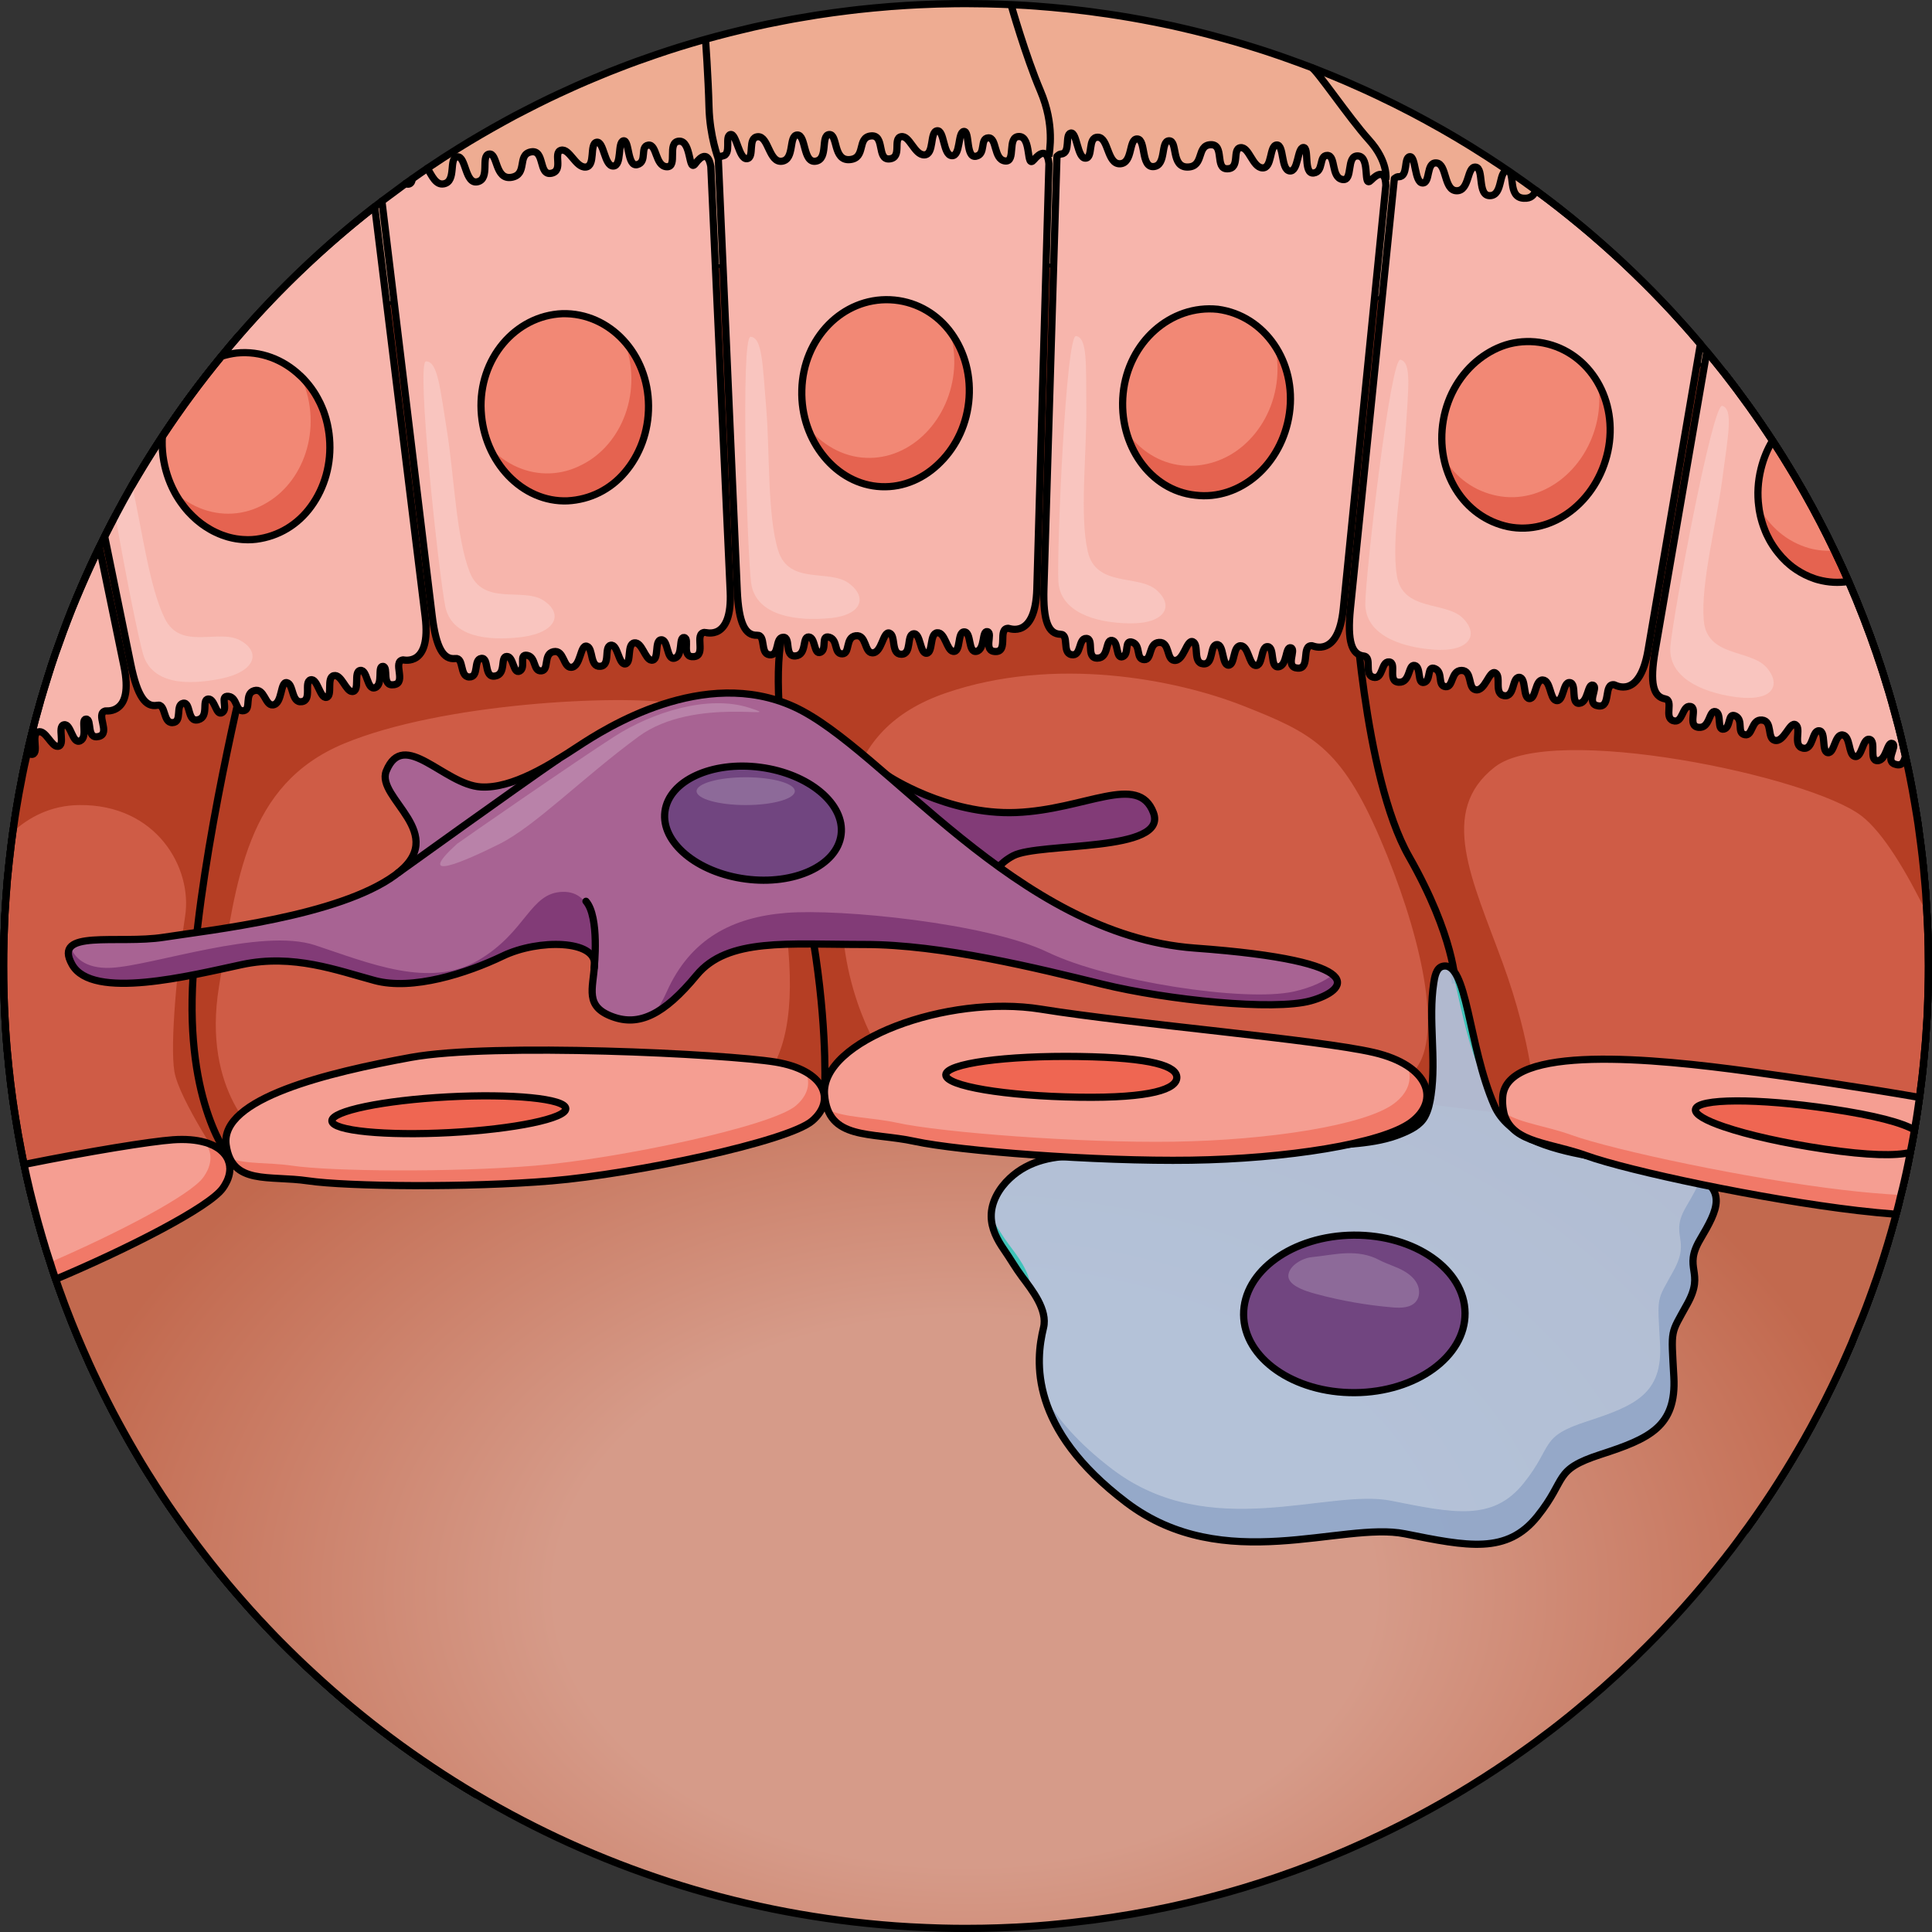 <?xml version="1.0" encoding="utf-8"?>
<!-- Generator: Adobe Illustrator 22.0.0, SVG Export Plug-In . SVG Version: 6.00 Build 0)  -->
<svg version="1.1" id="Layer_1" xmlns="http://www.w3.org/2000/svg" xmlns:xlink="http://www.w3.org/1999/xlink" x="0px" y="0px"
	 width="268.21px" height="268.21px" viewBox="0 0 268.21 268.21" enable-background="new 0 0 268.21 268.21" xml:space="preserve">
<rect x="0" y="0" width="268.21" height="268.21" fill="#333333" stroke="none"/>
<g>
	<g>
		<path fill="#EEAC92" d="M267.71,134.1c0,0.51,0,1.01-0.01,1.52c-0.01,0.5-0.01,1.01-0.03,1.51c-0.02,1.07-0.06,2.13-0.1,3.18
			c-0.02,0.34-0.03,0.68-0.05,1.03c-0.01,0.1-0.01,0.2-0.02,0.31c-0.04,0.76-0.1,1.53-0.15,2.3c-0.01,0.22-0.03,0.45-0.05,0.68
			c-0.04,0.5-0.08,1-0.13,1.49c-0.08,0.98-0.18,1.98-0.29,2.96c-0.04,0.34-0.08,0.68-0.12,1.02c-0.04,0.34-0.08,0.69-0.13,1.02
			c-0.04,0.41-0.1,0.82-0.16,1.23c-0.02,0.15-0.04,0.29-0.06,0.44c-0.08,0.59-0.17,1.19-0.26,1.78c-0.07,0.51-0.16,1.03-0.25,1.53
			c-0.04,0.26-0.08,0.51-0.12,0.76c-0.05,0.3-0.11,0.6-0.16,0.89c-0.14,0.75-0.27,1.5-0.43,2.24c0,0.01,0,0.01,0,0.02
			c0,0.02-0.01,0.05-0.01,0.07c-0.17,0.9-0.36,1.8-0.55,2.7c-0.1,0.41-0.19,0.82-0.28,1.24c-0.08,0.32-0.15,0.65-0.23,0.97
			c-0.08,0.3-0.15,0.61-0.23,0.91c-0.04,0.17-0.08,0.33-0.12,0.5c-0.12,0.54-0.26,1.08-0.4,1.62c-0.05,0.18-0.1,0.37-0.15,0.55
			c-0.06,0.21-0.12,0.42-0.17,0.64c-0.65,2.39-1.36,4.76-2.14,7.09c-0.14,0.4-0.27,0.79-0.4,1.19c-0.06,0.18-0.12,0.36-0.19,0.53
			c0,0,0,0.01-0.01,0.02c-0.09,0.27-0.18,0.53-0.28,0.8c-0.16,0.45-0.32,0.91-0.49,1.35c-0.63,1.75-1.33,3.47-2.05,5.18
			c-0.06,0.17-0.14,0.35-0.21,0.52c-0.04,0.08-0.07,0.17-0.1,0.25c-0.03,0.09-0.07,0.18-0.1,0.26c-0.22,0.51-0.44,1.03-0.67,1.54
			c-0.22,0.51-0.45,1.02-0.68,1.53c-0.47,1.02-0.95,2.04-1.44,3.05c-0.61,1.26-1.24,2.51-1.9,3.74c-0.64,1.24-1.32,2.47-2.01,3.69
			c-0.28,0.48-0.56,0.97-0.84,1.45c-0.56,0.97-1.14,1.92-1.73,2.88c-1.18,1.91-2.4,3.78-3.68,5.62c-0.39,0.57-0.79,1.15-1.2,1.71
			c-0.2,0.28-0.4,0.57-0.62,0.85c-0.09,0.14-0.2,0.28-0.3,0.41c-0.17,0.25-0.36,0.51-0.55,0.76c-0.21,0.29-0.43,0.57-0.64,0.86
			c-0.34,0.45-0.68,0.91-1.04,1.35c-0.07,0.09-0.13,0.19-0.21,0.28c-0.46,0.59-0.93,1.18-1.4,1.76c-0.45,0.56-0.9,1.12-1.36,1.67
			c-0.05,0.05-0.1,0.11-0.15,0.17c-0.07,0.09-0.14,0.17-0.21,0.26c-0.86,1.02-1.73,2.04-2.62,3.03c-1.67,1.87-3.39,3.69-5.16,5.46
			c-2.64,2.66-5.4,5.2-8.26,7.62c0,0.01,0,0.01-0.01,0c-0.95,0.8-1.91,1.6-2.88,2.39c0,0,0,0-0.01,0c-1.46,1.18-2.95,2.31-4.47,3.43
			c-0.51,0.37-1.01,0.73-1.52,1.09c-1.33,0.96-2.68,1.88-4.06,2.79c-0.02,0.01-0.04,0.03-0.07,0.04c-0.47,0.31-0.94,0.61-1.4,0.91
			c-0.67,0.43-1.34,0.85-2.01,1.26c-1.22,0.75-2.46,1.49-3.7,2.19c-1.13,0.64-2.26,1.27-3.41,1.88c-0.88,0.47-1.76,0.93-2.64,1.37
			c-0.83,0.42-1.67,0.83-2.51,1.23c-12.36,5.93-25.77,10.01-39.88,11.86c-1.09,0.14-2.17,0.27-3.26,0.39
			c-0.55,0.06-1.09,0.12-1.63,0.17c-1.93,0.2-3.87,0.34-5.82,0.44c-0.71,0.03-1.43,0.07-2.14,0.09c-0.19,0.01-0.37,0.02-0.56,0.02
			c-0.65,0.02-1.3,0.04-1.95,0.05c-0.79,0.01-1.58,0.02-2.38,0.02c-1.09,0-2.17-0.01-3.25-0.04c-0.22,0-0.44-0.01-0.67-0.02
			c-0.55-0.01-1.11-0.04-1.67-0.06c-0.71-0.03-1.42-0.06-2.13-0.1c-0.69-0.04-1.37-0.08-2.05-0.13c-0.66-0.05-1.32-0.1-1.98-0.16
			c-20.43-1.78-39.53-8.15-56.26-18.08c-8.15-4.82-15.73-10.48-22.63-16.88c-0.75-0.69-1.49-1.38-2.22-2.09
			c-0.77-0.74-1.53-1.5-2.28-2.25c-0.5-0.51-1-1.01-1.47-1.52c-0.31-0.32-0.62-0.64-0.92-0.98c-0.42-0.43-0.82-0.86-1.21-1.3
			c-0.01,0-0.01,0-0.01-0.01c-0.36-0.38-0.7-0.77-1.03-1.14c-0.54-0.6-1.06-1.2-1.58-1.8c-0.75-0.87-1.49-1.75-2.21-2.64
			c-0.41-0.5-0.81-1.01-1.22-1.52l-0.95-1.22c-0.32-0.42-0.63-0.83-0.95-1.24c-0.31-0.42-0.63-0.83-0.93-1.25
			c-0.31-0.42-0.62-0.84-0.92-1.26c-0.44-0.61-0.87-1.22-1.3-1.84c-1.15-1.63-2.24-3.3-3.3-5c-0.14-0.21-0.28-0.43-0.41-0.64
			c-0.62-0.99-1.22-1.99-1.8-2.99c-0.53-0.9-1.04-1.8-1.55-2.72c-0.25-0.46-0.51-0.91-0.75-1.37c-0.5-0.92-0.99-1.85-1.46-2.78
			c-0.48-0.93-0.94-1.88-1.39-2.82c-0.45-0.92-0.88-1.84-1.3-2.77c-0.02-0.03-0.02-0.05-0.03-0.08c-1.08-2.39-2.1-4.82-3.04-7.29
			c-0.19-0.5-0.38-0.99-0.55-1.48c-0.33-0.88-0.64-1.76-0.95-2.65c-0.04-0.11-0.08-0.23-0.12-0.35c-0.23-0.66-0.44-1.33-0.65-2
			c-0.11-0.34-0.22-0.68-0.33-1.02c-0.17-0.51-0.32-1.01-0.47-1.53c-0.16-0.5-0.3-1.01-0.45-1.53c-0.3-1.02-0.58-2.04-0.85-3.08
			c-0.14-0.51-0.27-1.03-0.4-1.56c-0.11-0.43-0.22-0.87-0.33-1.32c-0.01-0.07-0.03-0.15-0.05-0.23c-0.26-1.09-0.51-2.2-0.74-3.31
			c-0.04-0.21-0.09-0.42-0.13-0.63c-0.1-0.5-0.2-0.99-0.29-1.49c-0.26-1.35-0.51-2.72-0.72-4.08c-0.08-0.44-0.15-0.89-0.21-1.33
			c-0.07-0.45-0.14-0.89-0.2-1.34c-0.08-0.56-0.15-1.11-0.22-1.67c-0.04-0.31-0.08-0.62-0.12-0.94c-0.04-0.4-0.09-0.79-0.13-1.19
			c-0.07-0.54-0.12-1.08-0.17-1.63c-0.06-0.55-0.11-1.1-0.16-1.64l-0.13-1.65c-0.06-0.85-0.12-1.7-0.16-2.56
			c-0.14-2.45-0.2-4.92-0.2-7.41c0-1.09,0.01-2.19,0.04-3.28c0-0.18,0.01-0.36,0.01-0.54c0.03-1.05,0.07-2.09,0.12-3.13
			c0.01-0.17,0.02-0.34,0.03-0.51c0.04-0.67,0.08-1.35,0.13-2.03c0.06-0.83,0.13-1.66,0.19-2.48c0.16-1.69,0.34-3.37,0.55-5.04
			c0.07-0.56,0.14-1.11,0.22-1.67c0.03-0.19,0.06-0.36,0.09-0.55c0.12-0.92,0.27-1.85,0.42-2.76c0.11-0.66,0.22-1.32,0.34-1.97
			c0.1-0.54,0.2-1.08,0.31-1.62c0.13-0.71,0.27-1.42,0.42-2.12c0.15-0.7,0.31-1.39,0.47-2.09v-0.01c0.05-0.26,0.11-0.51,0.17-0.77
			c0.13-0.53,0.26-1.06,0.38-1.58c0.16-0.64,0.32-1.29,0.49-1.93c0.23-0.84,0.46-1.67,0.69-2.49c0.06-0.25,0.14-0.51,0.22-0.76
			c0.12-0.42,0.24-0.84,0.37-1.25c0.16-0.54,0.32-1.07,0.49-1.59c0.16-0.53,0.33-1.06,0.5-1.58c0.18-0.53,0.35-1.05,0.53-1.58
			c0.37-1.05,0.74-2.08,1.12-3.12c0.19-0.51,0.38-1.03,0.58-1.54c0.2-0.51,0.4-1.02,0.6-1.54c0.41-1.01,0.83-2.03,1.27-3.04
			c0.81-1.88,1.66-3.74,2.55-5.57c0.24-0.5,0.48-0.99,0.73-1.48v-0.01c0.09-0.19,0.19-0.38,0.29-0.57c0.22-0.45,0.45-0.89,0.68-1.33
			c0.17-0.33,0.35-0.65,0.52-0.98c0.74-1.41,1.52-2.81,2.31-4.2c0.33-0.58,0.67-1.15,1.02-1.72c0.34-0.58,0.69-1.15,1.04-1.71
			c0.25-0.41,0.51-0.82,0.77-1.23c0.27-0.44,0.55-0.87,0.83-1.3c0.18-0.28,0.37-0.56,0.55-0.84c0.01-0.02,0.03-0.04,0.04-0.06
			c0.58-0.88,1.17-1.74,1.76-2.6c0.09-0.13,0.19-0.26,0.28-0.39c0.61-0.89,1.24-1.76,1.88-2.62c0.68-0.93,1.38-1.85,2.09-2.76
			c0.71-0.91,1.43-1.81,2.16-2.7c0.8-0.98,1.61-1.95,2.44-2.9c0.71-0.82,1.43-1.63,2.16-2.43c0.06-0.06,0.12-0.13,0.17-0.19
			c0.57-0.62,1.14-1.23,1.72-1.84c0.7-0.75,1.42-1.48,2.15-2.21l0.78-0.78c3.74-3.7,7.7-7.18,11.85-10.42
			c0.33-0.26,0.67-0.52,1-0.77l3.32-2.46c0.3-0.22,0.59-0.43,0.89-0.63c0.35-0.25,0.7-0.5,1.05-0.74c0.35-0.24,0.7-0.48,1.05-0.72
			c0.48-0.33,0.97-0.65,1.46-0.97c0.49-0.33,0.98-0.65,1.48-0.96c0.49-0.32,0.99-0.63,1.49-0.94c0.99-0.62,2-1.22,3.01-1.81
			c0.51-0.3,1.02-0.59,1.53-0.88s1.02-0.58,1.54-0.86c1.03-0.58,2.07-1.13,3.12-1.66c0.52-0.27,1.04-0.54,1.57-0.8
			c1.01-0.51,2.03-1,3.06-1.48c1.64-0.77,3.31-1.51,5-2.21c0.38-0.16,0.76-0.32,1.14-0.47c0.25-0.11,0.5-0.21,0.75-0.31
			c0.47-0.19,0.94-0.37,1.41-0.55c1.7-0.67,3.43-1.29,5.16-1.88c1.08-0.37,2.18-0.73,3.27-1.07c2.29-0.71,4.6-1.36,6.93-1.95
			c0.52-0.13,1.04-0.26,1.56-0.38c1.24-0.31,2.49-0.59,3.74-0.85c0.74-0.15,1.48-0.3,2.22-0.44c0.85-0.17,1.69-0.32,2.54-0.46
			c0.7-0.12,1.4-0.24,2.1-0.35c1.47-0.23,2.95-0.43,4.43-0.61c0.42-0.05,0.84-0.1,1.26-0.15c0.72-0.08,1.44-0.15,2.16-0.22
			c0.84-0.08,1.67-0.15,2.51-0.22h0.07c0.67-0.05,1.35-0.1,2.02-0.14c1.14-0.07,2.29-0.12,3.44-0.16c0.57-0.03,1.14-0.04,1.71-0.05
			c1.03-0.03,2.06-0.04,3.09-0.04c0.93,0,1.85,0.01,2.77,0.03c0.7,0.01,1.39,0.03,2.09,0.06c1.16,0.04,2.32,0.09,3.47,0.16
			c0.89,0.06,1.78,0.12,2.67,0.2c0.63,0.05,1.25,0.1,1.88,0.17c0.32,0.02,0.64,0.06,0.96,0.09c0.22,0.02,0.44,0.04,0.66,0.07
			c0.64,0.07,1.27,0.14,1.9,0.22c0.58,0.07,1.15,0.14,1.73,0.23c0.51,0.06,1.02,0.13,1.53,0.21c2.11,0.31,4.2,0.67,6.28,1.08
			c0.45,0.09,0.9,0.18,1.34,0.27c0.19,0.04,0.38,0.08,0.57,0.12c0.6,0.12,1.19,0.25,1.78,0.39c1.28,0.29,2.56,0.6,3.84,0.93
			c0.78,0.2,1.56,0.41,2.34,0.63c0.48,0.13,0.95,0.26,1.43,0.4c1,0.29,2,0.59,3,0.91c0.72,0.22,1.42,0.45,2.13,0.69
			c0.83,0.28,1.66,0.56,2.48,0.86c0.58,0.2,1.14,0.41,1.71,0.62c0.88,0.32,1.75,0.66,2.63,1.01c0.53,0.21,1.06,0.42,1.59,0.64
			c1.29,0.53,2.58,1.08,3.85,1.66c0.66,0.29,1.32,0.59,1.97,0.9c0.4,0.19,0.8,0.37,1.19,0.57c1.13,0.53,2.25,1.09,3.36,1.67
			c0.56,0.28,1.11,0.57,1.66,0.87c0.72,0.38,1.43,0.77,2.14,1.17c0.67,0.37,1.34,0.74,2,1.13c0.44,0.25,0.87,0.51,1.3,0.76
			c0.1,0.06,0.2,0.12,0.31,0.19c0.68,0.4,1.36,0.82,2.03,1.24c1.16,0.72,2.3,1.46,3.44,2.22c0.5,0.33,1,0.67,1.5,1.01
			c1.21,0.83,2.41,1.69,3.6,2.56c0.65,0.48,1.3,0.97,1.94,1.46c0.4,0.3,0.79,0.6,1.18,0.91c1.03,0.81,2.05,1.63,3.06,2.47
			c0.38,0.31,0.76,0.63,1.13,0.94c1.42,1.21,2.8,2.44,4.17,3.69c0.29,0.27,0.58,0.54,0.87,0.82c0.45,0.42,0.9,0.85,1.34,1.28
			c0.45,0.43,0.89,0.86,1.33,1.3c2.73,2.7,5.33,5.52,7.81,8.45c0.3,0.35,0.6,0.7,0.89,1.06c0.02,0.03,0.04,0.05,0.07,0.08
			c0.78,0.95,1.56,1.92,2.33,2.89c1.22,1.56,2.4,3.14,3.55,4.75c0.53,0.74,1.05,1.48,1.56,2.24c0.55,0.79,1.08,1.59,1.61,2.4
			c1.04,1.59,2.04,3.2,3.01,4.83c0.24,0.4,0.48,0.81,0.71,1.22c0.28,0.47,0.55,0.94,0.81,1.42c0.36,0.63,0.71,1.27,1.06,1.91
			c0.35,0.65,0.69,1.29,1.03,1.94c0.3,0.58,0.59,1.15,0.89,1.74c0.05,0.11,0.11,0.22,0.17,0.34c0.3,0.61,0.6,1.23,0.9,1.85
			c0.32,0.66,0.63,1.32,0.94,1.99c0.35,0.76,0.69,1.53,1.03,2.3c1.46,3.36,2.79,6.79,3.98,10.28v0.03c0.29,0.83,0.57,1.67,0.84,2.52
			c0.54,1.71,1.06,3.42,1.52,5.16c0.18,0.67,0.36,1.34,0.54,2.01c0.07,0.26,0.13,0.52,0.2,0.79c0.15,0.61,0.31,1.23,0.44,1.84
			c0.13,0.52,0.25,1.03,0.36,1.55c0.01,0.03,0.01,0.06,0.02,0.09c0.12,0.5,0.22,1,0.33,1.51c0.02,0.08,0.04,0.15,0.05,0.23
			c0.17,0.79,0.32,1.58,0.47,2.37c0.04,0.17,0.07,0.34,0.1,0.52c0.12,0.67,0.24,1.34,0.35,2.01c0.03,0.16,0.06,0.31,0.08,0.48
			c0.14,0.78,0.26,1.57,0.38,2.36c0.12,0.87,0.24,1.74,0.35,2.62c0.04,0.3,0.08,0.59,0.11,0.88c0.09,0.64,0.15,1.28,0.22,1.93
			c0.02,0.17,0.04,0.36,0.06,0.54c0.08,0.76,0.15,1.53,0.21,2.3c0.01,0.11,0.02,0.22,0.03,0.33c0.06,0.66,0.1,1.32,0.14,1.99
			c0.02,0.16,0.03,0.31,0.03,0.46c0.02,0.22,0.03,0.43,0.04,0.64c0.05,0.77,0.09,1.55,0.12,2.32c0.04,0.89,0.07,1.78,0.08,2.67
			c0.01,0.08,0.01,0.16,0.01,0.25C267.7,132.3,267.71,133.2,267.71,134.1z"/>
		<path fill="#CF5C46" stroke="#000000" stroke-linecap="round" stroke-linejoin="round" stroke-miterlimit="10" d="M267.71,134.1
			c0,0.51,0,1.01-0.01,1.52c-0.01,0.5-0.01,1.01-0.03,1.51c-0.02,1.07-0.06,2.13-0.1,3.18c-0.02,0.34-0.03,0.68-0.05,1.03
			c-0.01,0.1-0.01,0.2-0.02,0.31c-0.04,0.76-0.1,1.53-0.15,2.3c-0.01,0.22-0.03,0.45-0.05,0.68c-0.04,0.5-0.08,1-0.13,1.49
			c-0.08,0.98-0.18,1.98-0.29,2.96c-0.04,0.34-0.08,0.68-0.12,1.02c-0.04,0.34-0.08,0.69-0.13,1.02c-0.04,0.41-0.1,0.82-0.16,1.23
			c-0.02,0.15-0.04,0.29-0.06,0.44c-0.08,0.59-0.17,1.19-0.26,1.78c-0.07,0.51-0.16,1.03-0.25,1.53c-0.04,0.26-0.08,0.51-0.12,0.76
			c-0.05,0.3-0.11,0.6-0.16,0.89c-0.14,0.75-0.27,1.5-0.43,2.24c0,0.01,0,0.01,0,0.02c0,0.02-0.01,0.05-0.01,0.07
			c-0.17,0.9-0.36,1.8-0.55,2.7c-0.1,0.41-0.19,0.82-0.28,1.24c-0.08,0.32-0.15,0.65-0.23,0.97c-0.08,0.3-0.15,0.61-0.23,0.91
			c-0.04,0.17-0.08,0.33-0.12,0.5c-0.12,0.54-0.26,1.08-0.4,1.62c-0.05,0.18-0.1,0.37-0.15,0.55c-0.06,0.21-0.12,0.42-0.17,0.64
			c-0.65,2.39-1.36,4.76-2.14,7.09c-0.14,0.4-0.27,0.79-0.4,1.19c-0.06,0.18-0.12,0.36-0.19,0.53c0,0,0,0.01-0.01,0.02
			c-0.09,0.27-0.18,0.53-0.28,0.8c-0.16,0.45-0.32,0.91-0.49,1.35c-0.63,1.75-1.33,3.47-2.05,5.18c-0.06,0.17-0.14,0.35-0.21,0.52
			c-0.04,0.08-0.07,0.17-0.1,0.25c-0.03,0.09-0.07,0.18-0.1,0.26c-0.22,0.51-0.44,1.03-0.67,1.54c-0.22,0.51-0.45,1.02-0.68,1.53
			c-0.47,1.02-0.95,2.04-1.44,3.05c-0.61,1.26-1.24,2.51-1.9,3.74c-0.64,1.24-1.32,2.47-2.01,3.69c-0.28,0.48-0.56,0.97-0.84,1.45
			c-0.56,0.97-1.14,1.92-1.73,2.88c-1.18,1.91-2.4,3.78-3.68,5.62c-0.39,0.57-0.79,1.15-1.2,1.71c-0.2,0.28-0.4,0.57-0.62,0.85
			l-176.1,36.63l-0.12,0.03c-8.15-4.82-15.73-10.48-22.63-16.88c-0.75-0.69-1.49-1.38-2.22-2.09c-0.77-0.74-1.53-1.5-2.28-2.25
			c-0.5-0.51-1-1.01-1.47-1.52c-0.31-0.32-0.62-0.64-0.92-0.98c-0.42-0.43-0.82-0.86-1.21-1.3c-0.01,0-0.01,0-0.01-0.01
			c-0.36-0.38-0.7-0.77-1.03-1.14c-0.54-0.6-1.06-1.2-1.58-1.8c-0.75-0.87-1.49-1.75-2.21-2.64c-0.41-0.5-0.81-1.01-1.22-1.52
			l-0.95-1.22c-0.32-0.42-0.63-0.83-0.95-1.24c-0.31-0.42-0.63-0.83-0.93-1.25c-0.31-0.42-0.62-0.84-0.92-1.26
			c-0.44-0.61-0.87-1.22-1.3-1.84c-1.15-1.63-2.24-3.3-3.3-5c-0.14-0.21-0.28-0.43-0.41-0.64c-0.62-0.99-1.22-1.99-1.8-2.99
			c-0.53-0.9-1.04-1.8-1.55-2.72c-0.25-0.46-0.51-0.91-0.75-1.37c-0.5-0.92-0.99-1.85-1.46-2.78c-0.48-0.93-0.94-1.88-1.39-2.82
			c-0.45-0.92-0.88-1.84-1.3-2.77c-0.02-0.03-0.02-0.05-0.03-0.08c-1.08-2.39-2.1-4.82-3.04-7.29c-0.19-0.5-0.38-0.99-0.55-1.48
			c-0.33-0.88-0.64-1.76-0.95-2.65c-0.04-0.11-0.08-0.23-0.12-0.35c-0.23-0.66-0.44-1.33-0.65-2c-0.11-0.34-0.22-0.68-0.33-1.02
			c-0.17-0.51-0.32-1.01-0.47-1.53c-0.16-0.5-0.3-1.01-0.45-1.53c-0.3-1.02-0.58-2.04-0.85-3.08c-0.14-0.51-0.27-1.03-0.4-1.56
			c-0.11-0.43-0.22-0.87-0.33-1.32c-0.01-0.07-0.03-0.15-0.05-0.23c-0.26-1.09-0.51-2.2-0.74-3.31c-0.04-0.21-0.09-0.42-0.13-0.63
			c-0.1-0.5-0.2-0.99-0.29-1.49c-0.26-1.35-0.51-2.72-0.72-4.08c-0.08-0.44-0.15-0.89-0.21-1.33c-0.07-0.45-0.14-0.89-0.2-1.34
			c-0.08-0.56-0.15-1.11-0.22-1.67c-0.04-0.31-0.08-0.62-0.12-0.94c-0.04-0.4-0.09-0.79-0.13-1.19c-0.07-0.54-0.12-1.08-0.17-1.63
			c-0.06-0.55-0.11-1.1-0.16-1.64l-0.13-1.65c-0.06-0.85-0.12-1.7-0.16-2.56c-0.14-2.45-0.2-4.92-0.2-7.41
			c0-1.09,0.01-2.19,0.04-3.28c0-0.18,0.01-0.36,0.01-0.54c0.03-1.05,0.07-2.09,0.12-3.13c0.01-0.17,0.02-0.34,0.03-0.51
			c0.04-0.67,0.08-1.35,0.13-2.03c0.06-0.83,0.13-1.66,0.19-2.48c0.16-1.69,0.34-3.37,0.55-5.04c0.07-0.56,0.14-1.11,0.22-1.67
			c0.03-0.19,0.06-0.36,0.09-0.55c0.12-0.92,0.27-1.85,0.42-2.76c0.11-0.66,0.22-1.32,0.34-1.97c0.1-0.54,0.2-1.08,0.31-1.62
			c0.13-0.71,0.27-1.42,0.42-2.12c0.15-0.7,0.31-1.39,0.47-2.09v-0.01c0.05-0.26,0.11-0.51,0.17-0.77c0.13-0.53,0.26-1.06,0.38-1.58
			c0.16-0.64,0.32-1.29,0.49-1.93c0.23-0.84,0.46-1.67,0.69-2.49c0.06-0.25,0.14-0.51,0.22-0.76c0.12-0.42,0.24-0.84,0.37-1.25
			c0.16-0.54,0.32-1.07,0.49-1.59c0.16-0.53,0.33-1.06,0.5-1.58c0.18-0.53,0.35-1.05,0.53-1.58c0.37-1.05,0.74-2.08,1.12-3.12
			c0.19-0.51,0.38-1.03,0.58-1.54c0.2-0.51,0.4-1.02,0.6-1.54c0.41-1.01,0.83-2.03,1.27-3.04c0.81-1.88,1.66-3.74,2.55-5.57
			c0.24-0.5,0.48-0.99,0.73-1.48v-0.01c0.09-0.19,0.19-0.38,0.29-0.57c0.22-0.45,0.45-0.89,0.68-1.33c0.17-0.33,0.35-0.65,0.52-0.98
			c0.74-1.41,1.52-2.81,2.31-4.2c0.33-0.58,0.67-1.15,1.02-1.72c0.34-0.58,0.69-1.15,1.04-1.71c0.25-0.41,0.51-0.82,0.77-1.23
			c0.27-0.44,0.55-0.87,0.83-1.3c0.18-0.28,0.37-0.56,0.55-0.84c0.01-0.02,0.03-0.04,0.04-0.06c0.58-0.88,1.17-1.74,1.76-2.6
			c0.09-0.13,0.19-0.26,0.28-0.39c0.61-0.89,1.24-1.76,1.88-2.62c0.68-0.93,1.38-1.85,2.09-2.76c0.71-0.91,1.43-1.81,2.16-2.7
			c0.8-0.98,1.61-1.95,2.44-2.9c25.76-5.94,55.67-9.99,89.35-9.99c46.53,0,85.8,6.73,116.81,15.22c1.22,1.56,2.4,3.14,3.55,4.75
			c0.53,0.74,1.05,1.48,1.56,2.24c0.55,0.79,1.08,1.59,1.61,2.4c1.04,1.59,2.04,3.2,3.01,4.83c0.24,0.4,0.48,0.81,0.71,1.22
			c0.28,0.47,0.55,0.94,0.81,1.42c0.36,0.63,0.71,1.27,1.06,1.91c0.35,0.65,0.69,1.29,1.03,1.94c0.3,0.58,0.59,1.15,0.89,1.74
			c0.05,0.11,0.11,0.22,0.17,0.34c0.3,0.61,0.6,1.23,0.9,1.85c0.32,0.66,0.63,1.32,0.94,1.99c0.35,0.76,0.69,1.53,1.03,2.3
			c1.46,3.36,2.79,6.79,3.98,10.28v0.03c0.29,0.83,0.57,1.67,0.84,2.52c0.54,1.71,1.06,3.42,1.52,5.16
			c0.18,0.67,0.36,1.34,0.54,2.01c0.07,0.26,0.13,0.52,0.2,0.79c0.15,0.61,0.31,1.23,0.44,1.84c0.13,0.52,0.25,1.03,0.36,1.55
			c0.01,0.03,0.01,0.06,0.02,0.09c0.12,0.5,0.22,1,0.33,1.51c0.02,0.08,0.04,0.15,0.05,0.23c0.17,0.79,0.32,1.58,0.47,2.37
			c0.04,0.17,0.07,0.34,0.1,0.52c0.12,0.67,0.24,1.34,0.35,2.01c0.03,0.16,0.06,0.31,0.08,0.48c0.14,0.78,0.26,1.57,0.38,2.36
			c0.12,0.87,0.24,1.74,0.35,2.62c0.04,0.3,0.08,0.59,0.11,0.88c0.09,0.64,0.15,1.28,0.22,1.93c0.02,0.17,0.04,0.36,0.06,0.54
			c0.08,0.76,0.15,1.53,0.21,2.3c0.01,0.11,0.02,0.22,0.03,0.33c0.06,0.66,0.1,1.32,0.14,1.99c0.02,0.16,0.03,0.31,0.03,0.46
			c0.02,0.22,0.03,0.43,0.04,0.64c0.05,0.77,0.09,1.55,0.12,2.32c0.04,0.89,0.07,1.78,0.08,2.67c0.01,0.08,0.01,0.16,0.01,0.25
			C267.7,132.3,267.71,133.2,267.71,134.1z"/>
		<path fill="#CF5C46" stroke="#000000" stroke-linecap="round" stroke-linejoin="round" stroke-miterlimit="10" d="M267.71,134.1
			c0,0.51,0,1.01-0.01,1.52c-0.01,0.5-0.01,1.01-0.03,1.51c-0.02,1.07-0.06,2.13-0.1,3.18c-0.02,0.34-0.03,0.68-0.05,1.03
			c-0.01,0.1-0.01,0.2-0.02,0.31c-0.04,0.76-0.1,1.53-0.15,2.3c-0.01,0.22-0.03,0.45-0.05,0.68c-0.04,0.5-0.08,1-0.13,1.49
			c-0.08,0.98-0.18,1.98-0.29,2.96c-0.04,0.34-0.08,0.68-0.12,1.02c-0.04,0.34-0.08,0.69-0.13,1.02c-0.04,0.41-0.1,0.82-0.16,1.23
			c-0.02,0.15-0.04,0.29-0.06,0.44c-0.08,0.59-0.17,1.19-0.26,1.78c-0.07,0.51-0.16,1.03-0.25,1.53c-0.04,0.26-0.08,0.51-0.12,0.76
			c-0.05,0.3-0.11,0.6-0.16,0.89c-0.14,0.75-0.27,1.5-0.43,2.24c0,0.01,0,0.01,0,0.02c0,0.02-0.01,0.05-0.01,0.07
			c-0.17,0.9-0.36,1.8-0.55,2.7c-0.1,0.41-0.19,0.82-0.28,1.24c-0.08,0.32-0.15,0.65-0.23,0.97c-0.08,0.3-0.15,0.61-0.23,0.91
			c-0.04,0.17-0.08,0.33-0.12,0.5c-0.12,0.54-0.26,1.08-0.4,1.62c-0.05,0.18-0.1,0.37-0.15,0.55c-0.06,0.21-0.12,0.42-0.17,0.64
			c-0.65,2.39-1.36,4.76-2.14,7.09c-0.14,0.4-0.27,0.79-0.4,1.19c-0.06,0.18-0.12,0.36-0.19,0.53c0,0,0,0.01-0.01,0.02
			c-0.09,0.27-0.18,0.53-0.28,0.8c-0.16,0.45-0.32,0.91-0.49,1.35c-0.63,1.75-1.33,3.47-2.05,5.18c-0.06,0.17-0.14,0.35-0.21,0.52
			c-0.04,0.08-0.07,0.17-0.1,0.25c-0.03,0.09-0.07,0.18-0.1,0.26c-0.22,0.51-0.44,1.03-0.67,1.54c-0.22,0.51-0.45,1.02-0.68,1.53
			c-0.47,1.02-0.95,2.04-1.44,3.05c-0.61,1.26-1.24,2.51-1.9,3.74c-0.64,1.24-1.32,2.47-2.01,3.69c-0.28,0.48-0.56,0.97-0.84,1.45
			c-0.56,0.97-1.14,1.92-1.73,2.88c-1.18,1.91-2.4,3.78-3.68,5.62c-0.39,0.57-0.79,1.15-1.2,1.71c-0.2,0.28-0.4,0.57-0.62,0.85
			l-176.1,36.63l-0.12,0.03c-8.15-4.82-15.73-10.48-22.63-16.88c-0.75-0.69-1.49-1.38-2.22-2.09c-0.77-0.74-1.53-1.5-2.28-2.25
			c-0.5-0.51-1-1.01-1.47-1.52c-0.31-0.32-0.62-0.64-0.92-0.98c-0.42-0.43-0.82-0.86-1.21-1.3c-0.01,0-0.01,0-0.01-0.01
			c-0.36-0.38-0.7-0.77-1.03-1.14c-0.54-0.6-1.06-1.2-1.58-1.8c-0.75-0.87-1.49-1.75-2.21-2.64c-0.41-0.5-0.81-1.01-1.22-1.52
			l-0.95-1.22c-0.32-0.42-0.63-0.83-0.95-1.24c-0.31-0.42-0.63-0.83-0.93-1.25c-0.31-0.42-0.62-0.84-0.92-1.26
			c-0.44-0.61-0.87-1.22-1.3-1.84c-1.15-1.63-2.24-3.3-3.3-5c-0.14-0.21-0.28-0.43-0.41-0.64c-0.62-0.99-1.22-1.99-1.8-2.99
			c-0.53-0.9-1.04-1.8-1.55-2.72c-0.25-0.46-0.51-0.91-0.75-1.37c-0.5-0.92-0.99-1.85-1.46-2.78c-0.48-0.93-0.94-1.88-1.39-2.82
			c-0.45-0.92-0.88-1.84-1.3-2.77c-0.02-0.03-0.02-0.05-0.03-0.08c-1.08-2.39-2.1-4.82-3.04-7.29c-0.19-0.5-0.38-0.99-0.55-1.48
			c-0.33-0.88-0.64-1.76-0.95-2.65c-0.04-0.11-0.08-0.23-0.12-0.35c-0.23-0.66-0.44-1.33-0.65-2c-0.11-0.34-0.22-0.68-0.33-1.02
			c-0.17-0.51-0.32-1.01-0.47-1.53c-0.16-0.5-0.3-1.01-0.45-1.53c-0.3-1.02-0.58-2.04-0.85-3.08c-0.14-0.51-0.27-1.03-0.4-1.56
			c-0.11-0.43-0.22-0.87-0.33-1.32c-0.01-0.07-0.03-0.15-0.05-0.23c-0.26-1.09-0.51-2.2-0.74-3.31c-0.04-0.21-0.09-0.42-0.13-0.63
			c-0.1-0.5-0.2-0.99-0.29-1.49c-0.26-1.35-0.51-2.72-0.72-4.08c-0.08-0.44-0.15-0.89-0.21-1.33c-0.07-0.45-0.14-0.89-0.2-1.34
			c-0.08-0.56-0.15-1.11-0.22-1.67c-0.04-0.31-0.08-0.62-0.12-0.94c-0.04-0.4-0.09-0.79-0.13-1.19c-0.07-0.54-0.12-1.08-0.17-1.63
			c-0.06-0.55-0.11-1.1-0.16-1.64l-0.13-1.65c-0.06-0.85-0.12-1.7-0.16-2.56c-0.14-2.45-0.2-4.92-0.2-7.41
			c0-1.09,0.01-2.19,0.04-3.28c0-0.18,0.01-0.36,0.01-0.54c0.03-1.05,0.07-2.09,0.12-3.13c0.01-0.17,0.02-0.34,0.03-0.51
			c0.04-0.67,0.08-1.35,0.13-2.03c0.06-0.83,0.13-1.66,0.19-2.48c0.16-1.69,0.34-3.37,0.55-5.04c0.07-0.56,0.14-1.11,0.22-1.67
			c0.03-0.19,0.06-0.36,0.09-0.55c0.12-0.92,0.27-1.85,0.42-2.76c0.11-0.66,0.22-1.32,0.34-1.97c0.1-0.54,0.2-1.08,0.31-1.62
			c0.13-0.71,0.27-1.42,0.42-2.12c0.15-0.7,0.31-1.39,0.47-2.09v-0.01c0.05-0.26,0.11-0.51,0.17-0.77c0.13-0.53,0.26-1.06,0.38-1.58
			c0.16-0.64,0.32-1.29,0.49-1.93c0.23-0.84,0.46-1.67,0.69-2.49c0.06-0.25,0.14-0.51,0.22-0.76c0.12-0.42,0.24-0.84,0.37-1.25
			c0.16-0.54,0.32-1.07,0.49-1.59c0.16-0.53,0.33-1.06,0.5-1.58c0.18-0.53,0.35-1.05,0.53-1.58c0.37-1.05,0.74-2.08,1.12-3.12
			c0.19-0.51,0.38-1.03,0.58-1.54c0.2-0.51,0.4-1.02,0.6-1.54c0.41-1.01,0.83-2.03,1.27-3.04c0.81-1.88,1.66-3.74,2.55-5.57
			c0.24-0.5,0.48-0.99,0.73-1.48v-0.01c0.09-0.19,0.19-0.38,0.29-0.57c0.22-0.45,0.45-0.89,0.68-1.33c0.17-0.33,0.35-0.65,0.52-0.98
			c0.74-1.41,1.52-2.81,2.31-4.2c0.33-0.58,0.67-1.15,1.02-1.72c0.34-0.58,0.69-1.15,1.04-1.71c0.25-0.41,0.51-0.82,0.77-1.23
			c0.27-0.44,0.55-0.87,0.83-1.3c0.18-0.28,0.37-0.56,0.55-0.84c0.01-0.02,0.03-0.04,0.04-0.06c0.58-0.88,1.17-1.74,1.76-2.6
			c0.09-0.13,0.19-0.26,0.28-0.39c0.61-0.89,1.24-1.76,1.88-2.62c0.68-0.93,1.38-1.85,2.09-2.76c0.71-0.91,1.43-1.81,2.16-2.7
			c0.8-0.98,1.61-1.95,2.44-2.9c25.76-5.94,55.67-9.99,89.35-9.99c46.53,0,85.8,6.73,116.81,15.22c1.22,1.56,2.4,3.14,3.55,4.75
			c0.53,0.74,1.05,1.48,1.56,2.24c0.55,0.79,1.08,1.59,1.61,2.4c1.04,1.59,2.04,3.2,3.01,4.83c0.24,0.4,0.48,0.81,0.71,1.22
			c0.28,0.47,0.55,0.94,0.81,1.42c0.36,0.63,0.71,1.27,1.06,1.91c0.35,0.65,0.69,1.29,1.03,1.94c0.3,0.58,0.59,1.15,0.89,1.74
			c0.05,0.11,0.11,0.22,0.17,0.34c0.3,0.61,0.6,1.23,0.9,1.85c0.32,0.66,0.63,1.32,0.94,1.99c0.35,0.76,0.69,1.53,1.03,2.3
			c1.46,3.36,2.79,6.79,3.98,10.28v0.03c0.29,0.83,0.57,1.67,0.84,2.52c0.54,1.71,1.06,3.42,1.52,5.16
			c0.18,0.67,0.36,1.34,0.54,2.01c0.07,0.26,0.13,0.52,0.2,0.79c0.15,0.61,0.31,1.23,0.44,1.84c0.13,0.52,0.25,1.03,0.36,1.55
			c0.01,0.03,0.01,0.06,0.02,0.09c0.12,0.5,0.22,1,0.33,1.51c0.02,0.08,0.04,0.15,0.05,0.23c0.17,0.79,0.32,1.58,0.47,2.37
			c0.04,0.17,0.07,0.34,0.1,0.52c0.12,0.67,0.24,1.34,0.35,2.01c0.03,0.16,0.06,0.31,0.08,0.48c0.14,0.78,0.26,1.57,0.38,2.36
			c0.12,0.87,0.24,1.74,0.35,2.62c0.04,0.3,0.08,0.59,0.11,0.88c0.09,0.64,0.15,1.28,0.22,1.93c0.02,0.17,0.04,0.36,0.06,0.54
			c0.08,0.76,0.15,1.53,0.21,2.3c0.01,0.11,0.02,0.22,0.03,0.33c0.06,0.66,0.1,1.32,0.14,1.99c0.02,0.16,0.03,0.31,0.03,0.46
			c0.02,0.22,0.03,0.43,0.04,0.64c0.05,0.77,0.09,1.55,0.12,2.32c0.04,0.89,0.07,1.78,0.08,2.67c0.01,0.08,0.01,0.16,0.01,0.25
			C267.7,132.3,267.71,133.2,267.71,134.1z"/>
		<path fill="#CF5C46" stroke="#000000" stroke-linecap="round" stroke-linejoin="round" stroke-miterlimit="10" d="M267.71,134.1
			c0,0.51,0,1.01-0.01,1.52c-0.01,0.5-0.01,1.01-0.03,1.51c-0.02,1.07-0.06,2.13-0.1,3.18c-0.02,0.34-0.03,0.68-0.05,1.03
			c-0.01,0.1-0.01,0.2-0.02,0.31c-0.04,0.76-0.1,1.53-0.15,2.3c-0.01,0.22-0.03,0.45-0.05,0.68c-0.04,0.5-0.08,1-0.13,1.49
			c-0.08,0.98-0.18,1.98-0.29,2.96c-0.04,0.34-0.08,0.68-0.12,1.02c-0.04,0.34-0.08,0.69-0.13,1.02c-0.04,0.41-0.1,0.82-0.16,1.23
			c-0.02,0.15-0.04,0.29-0.06,0.44c-0.08,0.59-0.17,1.19-0.26,1.78c-0.07,0.51-0.16,1.03-0.25,1.53c-0.04,0.26-0.08,0.51-0.12,0.76
			c-0.05,0.3-0.11,0.6-0.16,0.89c-0.14,0.75-0.27,1.5-0.43,2.24c0,0.01,0,0.01,0,0.02c0,0.02-0.01,0.05-0.01,0.07
			c-0.17,0.9-0.36,1.8-0.55,2.7c-0.1,0.41-0.19,0.82-0.28,1.24c-0.08,0.32-0.15,0.65-0.23,0.97c-0.08,0.3-0.15,0.61-0.23,0.91
			c-0.04,0.17-0.08,0.33-0.12,0.5c-0.12,0.54-0.26,1.08-0.4,1.62c-0.05,0.18-0.1,0.37-0.15,0.55c-0.06,0.21-0.12,0.42-0.17,0.64
			c-0.65,2.39-1.36,4.76-2.14,7.09c-0.14,0.4-0.27,0.79-0.4,1.19c-0.06,0.18-0.12,0.36-0.19,0.53c0,0,0,0.01-0.01,0.02
			c-0.09,0.27-0.18,0.53-0.28,0.8c-0.16,0.45-0.32,0.91-0.49,1.35c-0.63,1.75-1.33,3.47-2.05,5.18c-0.06,0.17-0.14,0.35-0.21,0.52
			c-0.04,0.08-0.07,0.17-0.1,0.25c-0.03,0.09-0.07,0.18-0.1,0.26c-0.22,0.51-0.44,1.03-0.67,1.54c-0.22,0.51-0.45,1.02-0.68,1.53
			c-0.47,1.02-0.95,2.04-1.44,3.05c-0.61,1.26-1.24,2.51-1.9,3.74c-0.64,1.24-1.32,2.47-2.01,3.69c-0.28,0.48-0.56,0.97-0.84,1.45
			c-0.56,0.97-1.14,1.92-1.73,2.88c-1.18,1.91-2.4,3.78-3.68,5.62c-0.39,0.57-0.79,1.15-1.2,1.71c-0.2,0.28-0.4,0.57-0.62,0.85
			l-176.1,36.63l-0.12,0.03c-8.15-4.82-15.73-10.48-22.63-16.88c-0.75-0.69-1.49-1.38-2.22-2.09c-0.77-0.74-1.53-1.5-2.28-2.25
			c-0.5-0.51-1-1.01-1.47-1.52c-0.31-0.32-0.62-0.64-0.92-0.98c-0.42-0.43-0.82-0.86-1.21-1.3c-0.01,0-0.01,0-0.01-0.01
			c-0.36-0.38-0.7-0.77-1.03-1.14c-0.54-0.6-1.06-1.2-1.58-1.8c-0.75-0.87-1.49-1.75-2.21-2.64c-0.41-0.5-0.81-1.01-1.22-1.52
			l-0.95-1.22c-0.32-0.42-0.63-0.83-0.95-1.24c-0.31-0.42-0.63-0.83-0.93-1.25c-0.31-0.42-0.62-0.84-0.92-1.26
			c-0.44-0.61-0.87-1.22-1.3-1.84c-1.15-1.63-2.24-3.3-3.3-5c-0.14-0.21-0.28-0.43-0.41-0.64c-0.62-0.99-1.22-1.99-1.8-2.99
			c-0.53-0.9-1.04-1.8-1.55-2.72c-0.25-0.46-0.51-0.91-0.75-1.37c-0.5-0.92-0.99-1.85-1.46-2.78c-0.48-0.93-0.94-1.88-1.39-2.82
			c-0.45-0.92-0.88-1.84-1.3-2.77c-0.02-0.03-0.02-0.05-0.03-0.08c-1.08-2.39-2.1-4.82-3.04-7.29c-0.19-0.5-0.38-0.99-0.55-1.48
			c-0.33-0.88-0.64-1.76-0.95-2.65c-0.04-0.11-0.08-0.23-0.12-0.35c-0.23-0.66-0.44-1.33-0.65-2c-0.11-0.34-0.22-0.68-0.33-1.02
			c-0.17-0.51-0.32-1.01-0.47-1.53c-0.16-0.5-0.3-1.01-0.45-1.53c-0.3-1.02-0.58-2.04-0.85-3.08c-0.14-0.51-0.27-1.03-0.4-1.56
			c-0.11-0.43-0.22-0.87-0.33-1.32c-0.01-0.07-0.03-0.15-0.05-0.23c-0.26-1.09-0.51-2.2-0.74-3.31c-0.04-0.21-0.09-0.42-0.13-0.63
			c-0.1-0.5-0.2-0.99-0.29-1.49c-0.26-1.35-0.51-2.72-0.72-4.08c-0.08-0.44-0.15-0.89-0.21-1.33c-0.07-0.45-0.14-0.89-0.2-1.34
			c-0.08-0.56-0.15-1.11-0.22-1.67c-0.04-0.31-0.08-0.62-0.12-0.94c-0.04-0.4-0.09-0.79-0.13-1.19c-0.07-0.54-0.12-1.08-0.17-1.63
			c-0.06-0.55-0.11-1.1-0.16-1.64l-0.13-1.65c-0.06-0.85-0.12-1.7-0.16-2.56c-0.14-2.45-0.2-4.92-0.2-7.41
			c0-1.09,0.01-2.19,0.04-3.28c0-0.18,0.01-0.36,0.01-0.54c0.03-1.05,0.07-2.09,0.12-3.13c0.01-0.17,0.02-0.34,0.03-0.51
			c0.04-0.67,0.08-1.35,0.13-2.03c0.06-0.83,0.13-1.66,0.19-2.48c0.16-1.69,0.34-3.37,0.55-5.04c0.07-0.56,0.14-1.11,0.22-1.67
			c0.03-0.19,0.06-0.36,0.09-0.55c0.12-0.92,0.27-1.85,0.42-2.76c0.11-0.66,0.22-1.32,0.34-1.97c0.1-0.54,0.2-1.08,0.31-1.62
			c0.13-0.71,0.27-1.42,0.42-2.12c0.15-0.7,0.31-1.39,0.47-2.09v-0.01c0.05-0.26,0.11-0.51,0.17-0.77c0.13-0.53,0.26-1.06,0.38-1.58
			c0.16-0.64,0.32-1.29,0.49-1.93c0.23-0.84,0.46-1.67,0.69-2.49c0.06-0.25,0.14-0.51,0.22-0.76c0.12-0.42,0.24-0.84,0.37-1.25
			c0.16-0.54,0.32-1.07,0.49-1.59c0.16-0.53,0.33-1.06,0.5-1.58c0.18-0.53,0.35-1.05,0.53-1.58c0.37-1.05,0.74-2.08,1.12-3.12
			c0.19-0.51,0.38-1.03,0.58-1.54c0.2-0.51,0.4-1.02,0.6-1.54c0.41-1.01,0.83-2.03,1.27-3.04c0.81-1.88,1.66-3.74,2.55-5.57
			c0.24-0.5,0.48-0.99,0.73-1.48v-0.01c0.09-0.19,0.19-0.38,0.29-0.57c0.22-0.45,0.45-0.89,0.68-1.33c0.17-0.33,0.35-0.65,0.52-0.98
			c0.74-1.41,1.52-2.81,2.31-4.2c0.33-0.58,0.67-1.15,1.02-1.72c0.34-0.58,0.69-1.15,1.04-1.71c0.25-0.41,0.51-0.82,0.77-1.23
			c0.27-0.44,0.55-0.87,0.83-1.3c0.18-0.28,0.37-0.56,0.55-0.84c0.01-0.02,0.03-0.04,0.04-0.06c0.58-0.88,1.17-1.74,1.76-2.6
			c0.09-0.13,0.19-0.26,0.28-0.39c0.61-0.89,1.24-1.76,1.88-2.62c0.68-0.93,1.38-1.85,2.09-2.76c0.71-0.91,1.43-1.81,2.16-2.7
			c0.8-0.98,1.61-1.95,2.44-2.9c25.76-5.94,55.67-9.99,89.35-9.99c46.53,0,85.8,6.73,116.81,15.22c1.22,1.56,2.4,3.14,3.55,4.75
			c0.53,0.74,1.05,1.48,1.56,2.24c0.55,0.79,1.08,1.59,1.61,2.4c1.04,1.59,2.04,3.2,3.01,4.83c0.24,0.4,0.48,0.81,0.71,1.22
			c0.28,0.47,0.55,0.94,0.81,1.42c0.36,0.63,0.71,1.27,1.06,1.91c0.35,0.65,0.69,1.29,1.03,1.94c0.3,0.58,0.59,1.15,0.89,1.74
			c0.05,0.11,0.11,0.22,0.17,0.34c0.3,0.61,0.6,1.23,0.9,1.85c0.32,0.66,0.63,1.32,0.94,1.99c0.35,0.76,0.69,1.53,1.03,2.3
			c1.46,3.36,2.79,6.79,3.98,10.28v0.03c0.29,0.83,0.57,1.67,0.84,2.52c0.54,1.71,1.06,3.42,1.52,5.16
			c0.18,0.67,0.36,1.34,0.54,2.01c0.07,0.26,0.13,0.52,0.2,0.79c0.15,0.61,0.31,1.23,0.44,1.84c0.13,0.52,0.25,1.03,0.36,1.55
			c0.01,0.03,0.01,0.06,0.02,0.09c0.12,0.5,0.22,1,0.33,1.51c0.02,0.08,0.04,0.15,0.05,0.23c0.17,0.79,0.32,1.58,0.47,2.37
			c0.04,0.17,0.07,0.34,0.1,0.52c0.12,0.67,0.24,1.34,0.35,2.01c0.03,0.16,0.06,0.31,0.08,0.48c0.14,0.78,0.26,1.57,0.38,2.36
			c0.12,0.87,0.24,1.74,0.35,2.62c0.04,0.3,0.08,0.59,0.11,0.88c0.09,0.64,0.15,1.28,0.22,1.93c0.02,0.17,0.04,0.36,0.06,0.54
			c0.08,0.76,0.15,1.53,0.21,2.3c0.01,0.11,0.02,0.22,0.03,0.33c0.06,0.66,0.1,1.32,0.14,1.99c0.02,0.16,0.03,0.31,0.03,0.46
			c0.02,0.22,0.03,0.43,0.04,0.64c0.05,0.77,0.09,1.55,0.12,2.32c0.04,0.89,0.07,1.78,0.08,2.67c0.01,0.08,0.01,0.16,0.01,0.25
			C267.7,132.3,267.71,133.2,267.71,134.1z"/>
		<path fill="#B53E24" d="M207.548,106.456c7.989-6.178,43.728,1.299,50.876,6.811c3.082,2.377,6.355,7.972,9.081,13.568
			c-0.013-0.225-0.02-0.451-0.035-0.675c-0.01-0.21-0.02-0.42-0.04-0.64c0-0.15-0.01-0.3-0.03-0.46c-0.04-0.67-0.08-1.33-0.14-1.99
			c-0.01-0.11-0.02-0.22-0.03-0.33c-0.06-0.77-0.13-1.54-0.21-2.3c-0.02-0.18-0.04-0.37-0.06-0.54c-0.07-0.65-0.13-1.29-0.22-1.93
			c-0.03-0.29-0.07-0.58-0.11-0.88c-0.11-0.88-0.23-1.75-0.35-2.62c-0.12-0.79-0.24-1.58-0.38-2.36c-0.02-0.17-0.05-0.32-0.08-0.48
			c-0.11-0.67-0.23-1.34-0.35-2.01c-0.03-0.18-0.06-0.35-0.1-0.52c-0.15-0.79-0.3-1.58-0.47-2.37c-0.01-0.08-0.03-0.15-0.05-0.23
			c-0.35-1.68-0.73-3.35-1.15-4.99c-0.07-0.27-0.13-0.53-0.2-0.79c-0.18-0.67-0.36-1.34-0.54-2.01c-0.46-1.74-0.98-3.45-1.52-5.16
			c-0.27-0.85-0.55-1.69-0.84-2.52V91c-4.87-14.32-12.11-27.54-21.25-39.21c-31.01-8.49-70.28-15.22-116.81-15.22
			c-33.68,0-63.59,4.05-89.35,9.99c-9.01,10.38-16.45,22.16-21.94,34.97c-0.44,1.01-0.86,2.03-1.27,3.04
			c-0.2,0.52-0.4,1.03-0.6,1.54c-0.2,0.51-0.39,1.03-0.58,1.54c-0.38,1.04-0.75,2.07-1.12,3.12c-0.18,0.53-0.35,1.05-0.53,1.58
			c-0.17,0.52-0.34,1.05-0.5,1.58c-0.17,0.52-0.33,1.05-0.49,1.59c-0.13,0.41-0.25,0.83-0.37,1.25c-0.08,0.25-0.16,0.51-0.22,0.76
			c-0.23,0.82-0.46,1.65-0.69,2.49c-0.17,0.64-0.33,1.29-0.49,1.93c-0.12,0.52-0.25,1.05-0.38,1.58c-0.39,1.65-0.75,3.31-1.06,4.99
			c-0.11,0.54-0.21,1.08-0.31,1.62c-0.12,0.65-0.23,1.31-0.34,1.97c-0.15,0.91-0.3,1.84-0.42,2.76c-0.03,0.19-0.06,0.36-0.09,0.55
			c-0.003,0.021-0.005,0.043-0.008,0.064c2.256-2.044,5.276-3.674,9.201-3.722c10.722-0.131,15.767,8.715,14.716,15.434
			c-1.051,6.719-2.134,17.711-1.487,21.57c0.646,3.859,7.025,13.312,7.025,13.312l4.974-4.061c0,0-8.243-6.321-5.803-21.098
			s3.701-28.022,17.366-33.698c13.665-5.676,38.271-6.794,45.62-5.597c7.349,1.197,12.491,13.05,14.655,24.46
			s2.255,19.951-0.419,25.351c-2.673,5.4-4.107,7.017-4.107,7.017l10.941-2.518l8.874-3.988c0,0-6.316-8.53-6.449-21.181
			c-0.134-12.651-0.659-25.376,14.412-30.557c15.071-5.181,31.89-1.936,41.35,1.803c9.46,3.738,13.489,5.71,18.938,18.389
			c5.449,12.679,8.611,26.278,5.267,31.546c-3.344,5.267-6.125,7.242-6.125,7.242l7.365,8.333h17.232l-2.286-10.687
			c0,0-0.238-7.674-4.442-19.183C204.394,122.143,199.559,112.634,207.548,106.456z"/>
		<path fill="none" stroke="#000000" stroke-miterlimit="10" d="M31.905,160.778c0,0-6.253-7.409-5.1-25.276
			s7.347-42.748,7.347-42.748"/>
		<path fill="none" stroke="#000000" stroke-miterlimit="10" d="M114.463,151.935c0,0,0.472-7.596-1.21-19.122
			c-1.682-11.526-7.492-37.029-4.226-46.274"/>
		<path fill="none" stroke="#000000" stroke-miterlimit="10" d="M202.04,136.543c0,0-0.086-6.482-6.436-17.639
			c-6.351-11.157-7.673-37.096-7.673-37.096"/>
		
			<radialGradient id="SVGID_1_" cx="133.987" cy="220.829" r="129.199" gradientTransform="matrix(1 0 0 0.671 0 72.702)" gradientUnits="userSpaceOnUse">
			<stop  offset="0.44" style="stop-color:#D69B89"/>
			<stop  offset="1" style="stop-color:#C2694E"/>
		</radialGradient>
		<path fill="url(#SVGID_1_)" d="M265.19,159.99c0,0.01,0,0.01,0,0.02c0,0.02-0.01,0.05-0.01,0.07c-0.17,0.9-0.36,1.8-0.55,2.7
			c-0.1,0.41-0.19,0.82-0.28,1.24c-0.08,0.32-0.15,0.65-0.23,0.97c-0.08,0.3-0.15,0.61-0.23,0.91c-0.04,0.17-0.08,0.33-0.12,0.5
			c-0.12,0.54-0.26,1.08-0.4,1.62c-0.05,0.18-0.1,0.37-0.15,0.55c-0.06,0.21-0.12,0.42-0.17,0.64c-0.65,2.39-1.36,4.76-2.14,7.09
			c-0.14,0.4-0.27,0.79-0.4,1.19c-0.06,0.18-0.12,0.36-0.19,0.53c0,0,0,0.01-0.01,0.02c-0.36,0.71-0.67,1.45-0.96,2.19
			c-0.65,1.66-1.17,3.39-1.86,5.14c-0.06,0.17-0.14,0.35-0.21,0.52c-0.04,0.08-0.07,0.17-0.1,0.25c-0.03,0.09-0.07,0.18-0.1,0.26
			c-0.22,0.51-0.44,1.03-0.67,1.54c-0.22,0.51-0.45,1.02-0.68,1.53c-0.47,1.02-0.95,2.04-1.44,3.05c-0.61,1.26-1.24,2.51-1.9,3.74
			c-0.64,1.24-1.32,2.47-2.01,3.69c-0.28,0.48-0.56,0.97-0.84,1.45c-0.56,0.97-1.14,1.92-1.73,2.88c-1.18,1.91-2.4,3.78-3.68,5.62
			c-0.39,0.57-0.79,1.15-1.2,1.71c-0.2,0.28-0.4,0.57-0.62,0.85c-0.09,0.14-0.2,0.28-0.3,0.41c-0.17,0.25-0.36,0.51-0.55,0.76
			c-0.21,0.29-0.43,0.57-0.64,0.86c-0.34,0.45-0.68,0.91-1.04,1.35c-0.07,0.09-0.13,0.19-0.21,0.28c-0.46,0.59-0.93,1.18-1.4,1.76
			c-0.45,0.56-0.9,1.12-1.36,1.67c-0.05,0.05-0.1,0.11-0.15,0.17c-0.07,0.09-0.14,0.17-0.21,0.26c-0.86,1.02-1.73,2.04-2.62,3.03
			c-1.67,1.87-3.39,3.69-5.16,5.46c-2.64,2.64-5.4,5.18-8.26,7.62c0,0.01,0,0.01-0.01,0c-0.95,0.8-1.91,1.6-2.88,2.39
			c0,0,0,0-0.01,0c-1.47,1.17-2.96,2.31-4.47,3.43c-0.51,0.37-1.01,0.73-1.52,1.09c-1.33,0.96-2.68,1.88-4.06,2.79
			c-0.02,0.01-0.04,0.03-0.07,0.04c-0.47,0.31-0.94,0.61-1.4,0.91c-0.67,0.43-1.34,0.85-2.01,1.26c-1.22,0.75-2.46,1.49-3.7,2.19
			c-1.13,0.64-2.26,1.27-3.41,1.88c-0.88,0.47-1.76,0.93-2.64,1.37c-0.83,0.42-1.67,0.83-2.51,1.23
			c-12.59,5.99-26.07,9.99-39.88,11.86c-1.09,0.14-2.17,0.27-3.26,0.39c-0.55,0.06-1.09,0.12-1.63,0.17
			c-1.93,0.2-3.87,0.34-5.82,0.44c-0.71,0.03-1.43,0.07-2.14,0.09c-0.19,0.01-0.37,0.02-0.56,0.02c-0.65,0.02-1.3,0.04-1.95,0.05
			c-0.79,0.01-1.58,0.02-2.38,0.02c-1.09,0-2.17-0.01-3.25-0.04c-0.22,0-0.44-0.01-0.67-0.02c-0.55-0.01-1.11-0.04-1.67-0.06
			c-0.71-0.03-1.42-0.06-2.13-0.1c-0.69-0.04-1.37-0.08-2.05-0.13c-0.66-0.05-1.32-0.1-1.98-0.16c-19.86-1.8-39.08-8.06-56.14-18.11
			c-8.13-4.78-15.76-10.42-22.75-16.85c-0.75-0.69-1.49-1.38-2.22-2.09c-0.77-0.74-1.53-1.5-2.28-2.25c-0.5-0.51-1-1.01-1.47-1.52
			c-0.31-0.32-0.62-0.64-0.92-0.98c-0.42-0.43-0.82-0.86-1.21-1.3c-0.01,0-0.01,0-0.01-0.01c-0.24-0.27-0.48-0.53-0.71-0.8
			c-0.24-0.26-0.47-0.52-0.71-0.79c-4.77-5.43-9.03-11.27-12.97-17.32c-0.14-0.21-0.28-0.43-0.41-0.64
			c-0.62-0.99-1.22-1.99-1.8-2.99c-0.53-0.9-1.04-1.8-1.55-2.72c-0.25-0.46-0.51-0.91-0.75-1.37c-0.5-0.92-0.99-1.85-1.46-2.78
			c-0.48-0.93-0.94-1.88-1.39-2.82c-0.45-0.92-0.88-1.84-1.3-2.77c-0.02-0.03-0.02-0.05-0.03-0.08c-1.08-2.39-2.1-4.82-3.04-7.29
			c-0.19-0.5-0.38-0.99-0.55-1.48c-0.33-0.88-0.64-1.76-0.95-2.65c-0.04-0.11-0.08-0.23-0.12-0.35c-0.23-0.66-0.44-1.33-0.65-2
			c-0.11-0.34-0.22-0.68-0.33-1.02c-0.17-0.51-0.32-1.01-0.47-1.53c-0.16-0.5-0.3-1.01-0.45-1.53c-0.3-1.02-0.58-2.04-0.85-3.08
			c-0.14-0.51-0.27-1.03-0.4-1.56c-0.11-0.43-0.22-0.87-0.32-1.32c5.49-1.34,10.76-3.49,16.22-4.98c0.24-0.06,0.48-0.11,0.71-0.18
			c1.23,0.76,2.56,1.36,3.99,1.76c1.26,0.4,2.52,0.59,3.79,0.56c0.79,0,1.59-0.1,2.39-0.28c0.22-0.01,0.43-0.02,0.65-0.05
			c0,0,0,0,0.01,0c1.81-0.18,3.51-0.78,5.09-1.79c1.79-1.06,3.29-2.4,4.52-4.02c4.22-0.64,8.44-1.31,12.6-2.2
			c11.4-2.42,22.59-0.59,34.08-0.39c22.81,0.38,45.74-9.13,68.44-6.28c17.49,2.2,34.72,5.32,52.16,7.2c0,0,0,0,0.01,0
			c0.05,0.01,0.1,0.01,0.16,0.02c7.46,0.8,14.97,1.37,22.55,1.54c0.51,0.01,3.68,0.12,7.89,0.34h0.01
			C249.36,156.97,265.08,158.1,265.19,159.99z"/>
		<g>
			<g>
				<g>
					<g>
						<path fill="#F7B5AC" d="M16.5,98.12c-0.8,0.71-1.78,0.56-1.83,0.57c-1.53,0.34,0.78,3.12-0.96,3.55
							c-1.77,0.44-0.9-2.4-1.74-2.41c-0.83-0.02,0.28,2.47-0.83,3.01c-1.11,0.54-1.26-2.44-2.26-2.22
							c-0.99,0.21,0.28,2.91-0.87,2.99c-0.87,0.07-1.69-2.34-2.71-2c-1.03,0.35,0.12,2.82-0.76,3.1c-0.25,0.08-0.48-0.1-0.7-0.4
							v-0.01c0.05-0.26,0.11-0.51,0.17-0.77c0.13-0.53,0.26-1.06,0.38-1.58c0.16-0.64,0.32-1.29,0.49-1.93
							c0.23-0.84,0.46-1.67,0.69-2.49c0.06-0.25,0.14-0.51,0.22-0.76c0.12-0.42,0.24-0.84,0.37-1.25c0.16-0.54,0.32-1.07,0.49-1.59
							c0.16-0.53,0.33-1.06,0.5-1.58c0.18-0.53,0.35-1.05,0.53-1.58c0.37-1.05,0.74-2.08,1.12-3.12c0.19-0.51,0.38-1.03,0.58-1.54
							c0.2-0.51,0.4-1.02,0.6-1.54c0.41-1.01,0.83-2.03,1.27-3.04c0.81-1.88,1.66-3.74,2.55-5.57l3.41,16.52
							C17.91,95.9,17.3,97.44,16.5,98.12z"/>
					</g>
					<path fill="none" stroke="#000000" stroke-linecap="round" stroke-linejoin="round" stroke-miterlimit="10" d="M16.5,98.12
						c-0.8,0.71-1.78,0.56-1.83,0.57c-1.53,0.34,0.78,3.12-0.96,3.55c-1.77,0.44-0.9-2.4-1.74-2.41c-0.83-0.02,0.28,2.47-0.83,3.01
						c-1.11,0.54-1.26-2.44-2.26-2.22c-0.99,0.21,0.28,2.91-0.87,2.99c-0.87,0.07-1.69-2.34-2.71-2c-1.03,0.35,0.12,2.82-0.76,3.1
						c-0.25,0.08-0.48-0.1-0.7-0.4v-0.01c0.05-0.26,0.11-0.51,0.17-0.77c0.13-0.53,0.26-1.06,0.38-1.58
						c0.16-0.64,0.32-1.29,0.49-1.93c0.23-0.84,0.46-1.67,0.69-2.49c0.06-0.25,0.14-0.51,0.22-0.76c0.12-0.42,0.24-0.84,0.37-1.25
						c0.16-0.54,0.32-1.07,0.49-1.59c0.16-0.53,0.33-1.06,0.5-1.58c0.18-0.53,0.35-1.05,0.53-1.58c0.37-1.05,0.74-2.08,1.12-3.12
						c0.19-0.51,0.38-1.03,0.58-1.54c0.2-0.51,0.4-1.02,0.6-1.54c0.41-1.01,0.83-2.03,1.27-3.04c0.81-1.88,1.66-3.74,2.55-5.57
						l3.41,16.52C17.91,95.9,17.3,97.44,16.5,98.12z"/>
				</g>
			</g>
			<g>
				<g>
					<g>
						<path fill="#F7B5AC" d="M16.02,71.59c-0.51,0.95-1.01,1.91-1.49,2.88v0.01l3.62,17.71c0.92,4.52,2.08,6.04,3.69,5.72
							c1.22-0.24,0.75,2.46,2.1,2.41c1.44-0.05,0.35-2.46,1.48-2.69c1.11-0.23,0.52,2.7,2.09,2.29c1.57-0.41,0.44-2.81,1.39-2.88
							c0.96-0.07,1.07,2.43,1.95,1.88c0.87-0.55-0.41-2.4,0.87-2.25c1.28,0.16,0.94,2.21,2.13,1.99c1.08-0.19,0.01-2.36,1.44-2.78
							c1.44-0.42,1.5,2.09,2.59,1.98c1.36-0.14,0.99-3.28,1.94-3.09c0.96,0.18,0.61,2.86,2.07,2.64c1.47-0.2,0.26-2.73,1.22-3.03
							c0.97-0.3,1.3,2.63,2.21,2.43c0.9-0.2-0.04-2.77,1.02-3.01c1.06-0.25,1.67,2.2,2.55,2.2c1.16,0,0.12-2.78,1.13-2.93
							c1.01-0.15,0.91,2.84,2.07,2.39c1.16-0.46,0.25-3.03,1.08-2.95c0.83,0.07-0.27,2.84,1.54,2.54c1.79-0.26-0.3-3.25,1.26-3.44
							c0.05,0,1.03,0.24,1.89-0.38c0.85-0.62,1.59-2.11,1.17-5.58l-7.01-56.96c-6.84,5.33-13.15,11.32-18.83,17.87
							c-0.83,0.95-1.64,1.92-2.44,2.9c-2.93,3.56-5.67,7.28-8.21,11.13c-1.47,2.22-2.87,4.49-4.21,6.8L16.02,71.59z"/>
					</g>
					<path fill="none" stroke="#000000" stroke-linecap="round" stroke-linejoin="round" stroke-miterlimit="10" d="M16.02,71.59
						c-0.51,0.95-1.01,1.91-1.49,2.88v0.01l3.62,17.71c0.92,4.52,2.08,6.04,3.69,5.72c1.22-0.24,0.75,2.46,2.1,2.41
						c1.44-0.05,0.35-2.46,1.48-2.69c1.11-0.23,0.52,2.7,2.09,2.29c1.57-0.41,0.44-2.81,1.39-2.88c0.96-0.07,1.07,2.43,1.95,1.88
						c0.87-0.55-0.41-2.4,0.87-2.25c1.28,0.16,0.94,2.21,2.13,1.99c1.08-0.19,0.01-2.36,1.44-2.78c1.44-0.42,1.5,2.09,2.59,1.98
						c1.36-0.14,0.99-3.28,1.94-3.09c0.96,0.18,0.61,2.86,2.07,2.64c1.47-0.2,0.26-2.73,1.22-3.03c0.97-0.3,1.3,2.63,2.21,2.43
						c0.9-0.2-0.04-2.77,1.02-3.01c1.06-0.25,1.67,2.2,2.55,2.2c1.16,0,0.12-2.78,1.13-2.93c1.01-0.15,0.91,2.84,2.07,2.39
						c1.16-0.46,0.25-3.03,1.08-2.95c0.83,0.07-0.27,2.84,1.54,2.54c1.79-0.26-0.3-3.25,1.26-3.44c0.05,0,1.03,0.24,1.89-0.38
						c0.85-0.62,1.59-2.11,1.17-5.58l-7.01-56.96c-6.84,5.33-13.15,11.32-18.83,17.87c-0.83,0.95-1.64,1.92-2.44,2.9
						c-2.93,3.56-5.67,7.28-8.21,11.13c-1.47,2.22-2.87,4.49-4.21,6.8"/>
					<g>
						<path fill="#F28875" d="M43.2,70.28c-1.84,2.56-4.53,4.18-7.63,4.58c-0.4,0.05-0.79,0.07-1.19,0.07
							c-0.24,0-0.47-0.01-0.71-0.03c-0.14-0.01-0.28-0.02-0.42-0.04c-0.33-0.03-0.66-0.09-0.98-0.16c-0.11-0.02-0.23-0.05-0.34-0.08
							c-0.2-0.05-0.4-0.1-0.59-0.17c-0.17-0.05-0.34-0.11-0.5-0.17c-0.03-0.01-0.06-0.02-0.08-0.03c-0.12-0.04-0.24-0.09-0.35-0.14
							c-0.17-0.07-0.34-0.15-0.51-0.23c-0.23-0.11-0.47-0.23-0.69-0.36c-0.23-0.13-0.45-0.27-0.67-0.41c-0.2-0.13-0.4-0.27-0.6-0.42
							c-0.02-0.01-0.03-0.02-0.05-0.04c-0.21-0.16-0.41-0.33-0.62-0.5c-0.2-0.18-0.4-0.36-0.59-0.55c-0.39-0.38-0.76-0.78-1.09-1.21
							c-0.01-0.01-0.02-0.01-0.02-0.02c-0.16-0.21-0.32-0.43-0.48-0.65c-0.16-0.22-0.31-0.46-0.46-0.7
							c-0.15-0.24-0.29-0.48-0.42-0.73c-0.79-1.49-1.34-3.17-1.58-4.97c-0.12-0.93-0.15-1.84-0.09-2.73
							c2.54-3.85,5.28-7.57,8.21-11.13c0.66-0.21,1.35-0.36,2.07-0.45c3.37-0.34,6.51,0.91,8.85,3.14c0,0-0.01-0.01-0.01-0.02
							c0.14,0.13,0.28,0.27,0.42,0.41c0.13,0.14,0.26,0.28,0.39,0.43c0.13,0.15,0.26,0.3,0.38,0.45c0.12,0.15,0.24,0.31,0.36,0.47
							c0.12,0.16,0.23,0.33,0.34,0.49c0.15,0.23,0.3,0.47,0.43,0.71c0.03,0.04,0.05,0.08,0.07,0.12c0.14,0.25,0.27,0.5,0.39,0.75
							c0.09,0.18,0.17,0.37,0.25,0.56c0.17,0.38,0.31,0.77,0.43,1.16c0.05,0.17,0.1,0.33,0.15,0.5c0.07,0.24,0.13,0.48,0.18,0.72
							c0.04,0.21,0.08,0.42,0.12,0.63c0.01,0.01,0.01,0.03,0.01,0.05c0.07,0.4,0.13,0.82,0.16,1.24
							C46.05,64.4,45.04,67.75,43.2,70.28z"/>
					</g>
					<g>
						<path fill="#E56350" d="M41.663,52.125c0.753,1.51,1.245,3.204,1.406,5.019c0.316,3.573-0.689,6.929-2.536,9.461
							c-0.924,1.266-2.06,2.326-3.358,3.106c-1.293,0.806-2.744,1.35-4.312,1.533c-3.196,0.378-6.261-0.789-8.652-2.956
							c2.345,4.374,6.725,7.119,11.358,6.573c3.104-0.399,5.794-2.024,7.631-4.58c1.839-2.531,2.845-5.887,2.541-9.462
							C45.445,57.317,43.924,54.261,41.663,52.125z"/>
					</g>
					<path fill="none" stroke="#000000" stroke-linecap="round" stroke-linejoin="round" stroke-miterlimit="10" d="M41.66,52.13
						c0.14,0.13,0.28,0.27,0.42,0.41c0.13,0.14,0.26,0.28,0.39,0.43c0.13,0.15,0.26,0.3,0.38,0.45c0.12,0.15,0.24,0.31,0.36,0.47
						c0.12,0.16,0.23,0.33,0.34,0.49c0.15,0.23,0.3,0.47,0.43,0.71c0.03,0.04,0.05,0.08,0.07,0.12c0.14,0.25,0.27,0.5,0.39,0.75
						c0.09,0.18,0.17,0.37,0.25,0.56c0.17,0.38,0.31,0.77,0.43,1.16c0.05,0.17,0.1,0.33,0.15,0.5c0.07,0.24,0.13,0.48,0.18,0.72
						c0.04,0.21,0.08,0.42,0.12,0.63c0.01,0.01,0.01,0.03,0.01,0.05c0.07,0.4,0.13,0.82,0.16,1.24c0.31,3.58-0.7,6.93-2.54,9.46
						c-1.84,2.56-4.53,4.18-7.63,4.58c-0.4,0.05-0.79,0.07-1.19,0.07c-0.24,0-0.47-0.01-0.71-0.03c-0.14-0.01-0.28-0.02-0.42-0.04
						c-0.33-0.03-0.66-0.09-0.98-0.16c-0.11-0.02-0.23-0.05-0.34-0.08c-0.2-0.05-0.4-0.1-0.59-0.17c-0.17-0.05-0.34-0.11-0.5-0.17
						c-0.03-0.01-0.06-0.02-0.08-0.03c-0.12-0.04-0.24-0.09-0.35-0.14c-0.17-0.07-0.34-0.15-0.51-0.23
						c-0.23-0.11-0.47-0.23-0.69-0.36c-0.23-0.13-0.45-0.27-0.67-0.41c-0.2-0.13-0.4-0.27-0.6-0.42c-0.02-0.01-0.03-0.02-0.05-0.04
						c-0.21-0.16-0.41-0.33-0.62-0.5c-0.2-0.18-0.4-0.36-0.59-0.55c-0.39-0.38-0.76-0.78-1.09-1.21c-0.01-0.01-0.02-0.01-0.02-0.02
						c-0.16-0.21-0.32-0.43-0.48-0.65c-0.16-0.22-0.31-0.46-0.46-0.7c-0.15-0.24-0.29-0.48-0.42-0.73
						c-0.79-1.49-1.34-3.17-1.58-4.97c-0.12-0.93-0.15-1.84-0.09-2.73c2.54-3.85,5.28-7.57,8.21-11.13
						c0.66-0.21,1.35-0.36,2.07-0.45c3.37-0.34,6.51,0.91,8.85,3.14C41.67,52.15,41.66,52.14,41.66,52.13"/>
				</g>
				<g opacity="0.5">
					<path fill="#FBD6D1" d="M18.33,67.39c1.38,5.99,2.37,14.04,4.53,18.44c1.12,2.3,2.97,2.62,4.92,2.62
						c1.95,0.01,4-0.37,5.48,0.41c2.96,1.55,2.36,4.3-2.5,5.34c-2.43,0.49-4.84,0.69-6.81,0.23c-1.96-0.46-3.48-1.57-4.07-3.57
						c-0.62-2.09-2.45-11.09-3.86-19.27L18.33,67.39z"/>
				</g>
			</g>
			<g>
				<g>
					<g>
						<g>
							<path fill="#F7B5AC" d="M99.77,87.56c-0.91,0.55-1.87,0.22-1.92,0.23c-1.57,0.11,0.28,3.21-1.52,3.37
								c-1.83,0.16-0.51-2.51-1.34-2.65c-0.82-0.14-0.12,2.49-1.31,2.85c-1.19,0.37-0.87-2.61-1.89-2.54s-0.19,2.92-1.35,2.83
								c-0.89-0.07-1.3-2.56-2.38-2.4c-1.08,0.16-0.34,2.79-1.26,2.92c-0.93,0.13-1.03-2.81-2.02-2.59
								c-0.98,0.22,0.03,2.83-1.46,2.92c-1.48,0.12-0.92-2.53-1.86-2.79c-0.94-0.26-0.81,2.9-2.18,2.93
								c-1.1,0.03-0.96-2.48-2.44-2.17c-1.46,0.31-0.57,2.55-1.67,2.66c-1.2,0.12-0.7-1.89-1.97-2.15c-1.26-0.25-0.13,1.7-1.05,2.18
								c-0.92,0.48-0.83-2.03-1.79-2.03c-0.96-0.01-0.02,2.48-1.63,2.72c-1.61,0.28-0.78-2.59-1.91-2.45
								c-1.15,0.15-0.25,2.64-1.7,2.58c-1.35-0.05-0.67-2.71-1.91-2.56c-1.64,0.2-2.67-1.41-3.22-5.98l-6.97-57.52l3.32-2.46
								c0.12,0.09,0.26,0.13,0.4,0.1c0.33-0.07,0.45-0.35,0.49-0.73c0.7-0.5,1.4-0.98,2.1-1.46c0.62,1.01,1.17,2.38,2.29,2.15
								c1.8-0.34,0.62-3.62,1.86-3.75c1.23-0.13,1.06,3.89,2.83,3.46c1.78-0.42,0.38-3.64,1.59-3.84c1.21-0.21,0.78,3.61,3.1,3.23
								c2.33-0.39,0.72-3.14,2.7-3.53c1.98-0.38,1.02,3.31,2.82,2.97c1.8-0.34,0.19-2.86,1.36-3.2c1.18-0.32,2.04,2.46,3.44,2.33
								c1.4-0.13,0.47-3.22,1.5-3.44c1.03-0.21,1.06,3.31,2.31,3.3s0.56-3.32,1.42-3.5c0.85-0.17,0.5,3.68,1.93,3.3
								c1.43-0.38,0.31-2.53,1.52-2.7c1.22-0.17,0.94,2.92,2.56,3c1.62,0.07-0.05-3.44,1.71-3.55c1.77-0.09,1.26,4.49,2.28,3.1
								c0.72-0.98,1.75-1.77,2.13,0.41l2.69,58.99C101.53,85.59,100.67,87.01,99.77,87.56z"/>
						</g>
					</g>
					<path fill="none" stroke="#000000" stroke-linecap="round" stroke-linejoin="round" stroke-miterlimit="10" d="M56.34,25.46
						c0.12,0.09,0.26,0.13,0.4,0.1c0.33-0.07,0.45-0.35,0.49-0.73"/>
					<path fill="none" stroke="#000000" stroke-linecap="round" stroke-linejoin="round" stroke-miterlimit="10" d="M59.33,23.37
						c0.62,1.01,1.17,2.38,2.29,2.15c1.8-0.34,0.62-3.62,1.86-3.75c1.23-0.13,1.06,3.89,2.83,3.46c1.78-0.42,0.38-3.64,1.59-3.84
						c1.21-0.21,0.78,3.61,3.1,3.23c2.33-0.39,0.72-3.14,2.7-3.53c1.98-0.38,1.02,3.31,2.82,2.97c1.8-0.34,0.19-2.86,1.36-3.2
						c1.18-0.32,2.04,2.46,3.44,2.33c1.4-0.13,0.47-3.22,1.5-3.44c1.03-0.21,1.06,3.31,2.31,3.3s0.56-3.32,1.42-3.5
						c0.85-0.17,0.5,3.68,1.93,3.3c1.43-0.38,0.31-2.53,1.52-2.7c1.22-0.17,0.94,2.92,2.56,3c1.62,0.07-0.05-3.44,1.71-3.55
						c1.77-0.09,1.26,4.49,2.28,3.1c0.72-0.98,1.75-1.77,2.13,0.41l2.69,58.99c0.16,3.49-0.7,4.91-1.6,5.46
						c-0.91,0.55-1.87,0.22-1.92,0.23c-1.57,0.11,0.28,3.21-1.52,3.37c-1.83,0.16-0.51-2.51-1.34-2.65
						c-0.82-0.14-0.12,2.49-1.31,2.85c-1.19,0.37-0.87-2.61-1.89-2.54s-0.19,2.92-1.35,2.83c-0.89-0.07-1.3-2.56-2.38-2.4
						c-1.08,0.16-0.34,2.79-1.26,2.92c-0.93,0.13-1.03-2.81-2.02-2.59c-0.98,0.22,0.03,2.83-1.46,2.92
						c-1.48,0.12-0.92-2.53-1.86-2.79c-0.94-0.26-0.81,2.9-2.18,2.93c-1.1,0.03-0.96-2.48-2.44-2.17c-1.46,0.31-0.57,2.55-1.67,2.66
						c-1.2,0.12-0.7-1.89-1.97-2.15c-1.26-0.25-0.13,1.7-1.05,2.18c-0.92,0.48-0.83-2.03-1.79-2.03c-0.96-0.01-0.02,2.48-1.63,2.72
						c-1.61,0.28-0.78-2.59-1.91-2.45c-1.15,0.15-0.25,2.64-1.7,2.58c-1.35-0.05-0.67-2.71-1.91-2.56c-1.64,0.2-2.67-1.41-3.22-5.98
						l-6.97-57.52"/>
					<g>
						<g>
							<path fill="#F28875" d="M90.032,56.337c0.025,3.587-1.239,6.852-3.271,9.227c-2.033,2.401-4.846,3.802-7.975,3.966
								c-6.242,0.246-11.627-5.358-11.992-12.517c-0.366-7.159,4.702-13.192,11.281-13.467
								C84.663,43.39,90.004,49.173,90.032,56.337z"/>
						</g>
					</g>
					<g>
						<path fill="#E56350" d="M86.64,47.345c0.633,1.565,0.991,3.293,1.011,5.115c0.037,3.587-1.226,6.851-3.266,9.227
							c-1.021,1.188-2.238,2.153-3.593,2.828c-1.353,0.713-2.844,1.136-4.422,1.199c-3.219,0.129-6.184-1.273-8.395-3.619
							c1.989,4.544,6.142,7.62,10.81,7.435c3.129-0.165,5.942-1.565,7.975-3.966c2.033-2.375,3.297-5.64,3.271-9.227
							C90.006,52.821,88.728,49.654,86.64,47.345z"/>
					</g>
					<path fill="none" stroke="#000000" stroke-linecap="round" stroke-linejoin="round" stroke-miterlimit="10" d="M90.032,56.337
						c0.025,3.587-1.239,6.852-3.271,9.227c-2.033,2.401-4.846,3.802-7.975,3.966c-6.242,0.246-11.627-5.358-11.992-12.517
						c-0.366-7.159,4.702-13.192,11.281-13.467C84.663,43.39,90.004,49.173,90.032,56.337z"/>
				</g>
				<g opacity="0.5">
					<g>
						<g>
							<path fill="#FBD6D1" d="M59.145,50.169c-1.429,0.003,1.818,29.982,2.682,34.067c0.875,4.107,5.673,4.799,10.621,4.202
								c4.937-0.654,5.755-3.355,2.927-5.13c-2.841-1.753-8.304,0.823-10.161-3.864c-1.876-4.742-2.165-13.342-3.146-19.495
								C61.077,53.797,60.77,50.168,59.145,50.169z"/>
						</g>
					</g>
				</g>
			</g>
			<g>
				<g>
					<g>
						<path fill="#F7B5AC" d="M145.619,22.732c-0.219-2.198-1.305-1.477-2.092-0.543c-1.122,1.332-0.273-3.204-2.04-3.237
							c-1.766-0.033-0.36,3.605-1.968,3.393c-1.607-0.212-1.096-3.271-2.319-3.206c-1.222,0.065-0.27,2.301-1.722,2.557
							c-1.451,0.256-0.809-3.551-1.674-3.448c-0.865,0.104-0.429,3.457-1.671,3.364c-1.241-0.096-1.012-3.607-2.051-3.455
							c-1.038,0.154-0.349,3.297-1.752,3.344c-1.401,0.047-2.051-2.78-3.248-2.521c-1.194,0.259,0.225,2.891-1.593,3.081
							c-1.818,0.191-0.589-3.407-2.587-3.19c-1.998,0.217-0.601,3.098-2.946,3.288c-2.343,0.19-1.625-3.581-2.846-3.48
							c-1.22,0.102-0.071,3.43-1.87,3.701c-1.798,0.286-1.321-3.687-2.558-3.638c-1.236,0.057-0.319,3.4-2.132,3.642
							c-1.811,0.243-1.849-3.505-3.345-3.402c-1.494,0.103-0.385,2.927-1.514,3.047c-1.127,0.121-1.448-3.58-2.293-3.348
							c-0.843,0.232,0.215,2.74-1.069,2.97c-0.271,0.049-0.302,0.069-0.61,0.371l2.628,59.94c0.204,4.605,1.11,6.29,2.763,6.228
							c1.253-0.047,0.362,2.549,1.71,2.711c1.448,0.174,0.744-2.38,1.9-2.431c1.142-0.05,0.095,2.748,1.723,2.591
							c1.627-0.158,0.874-2.692,1.834-2.636c0.961,0.056,0.684,2.558,1.634,2.125c0.952-0.42-0.025-2.445,1.22-2.085
							c1.245,0.364,0.591,2.325,1.805,2.307c1.107-0.017,0.383-2.325,1.87-2.509c1.5-0.185,1.171,2.302,2.271,2.368
							c1.372,0.082,1.484-3.072,2.406-2.738c0.92,0.335,0.16,2.941,1.651,2.935c1.492-0.006,0.678-2.673,1.679-2.839
							c1.002-0.167,0.885,2.776,1.816,2.701c0.932-0.075,0.388-2.743,1.479-2.843c1.092-0.107,1.321,2.441,2.195,2.579
							c1.154,0.193,0.54-2.726,1.566-2.703c1.026,0.023,0.48,2.958,1.698,2.699c1.219-0.259,0.709-2.944,1.524-2.73
							c0.814,0.213-0.703,2.762,1.143,2.76c1.813-0.002,0.192-3.258,1.77-3.225c0.052,0.001,0.987,0.381,1.931-0.114
							c0.944-0.495,1.904-1.864,2.005-5.361L145.619,22.732z"/>
					</g>
					<path fill="none" stroke="#000000" stroke-linecap="round" stroke-linejoin="round" stroke-miterlimit="10" d="M145.619,22.732
						c-0.219-2.198-1.305-1.477-2.092-0.543c-1.122,1.332-0.273-3.204-2.04-3.237c-1.766-0.033-0.36,3.605-1.968,3.393
						c-1.607-0.212-1.096-3.271-2.319-3.206c-1.222,0.065-0.27,2.301-1.722,2.557c-1.451,0.256-0.809-3.551-1.674-3.448
						c-0.865,0.104-0.429,3.457-1.671,3.364c-1.241-0.096-1.012-3.607-2.051-3.455c-1.038,0.154-0.349,3.297-1.752,3.344
						c-1.401,0.047-2.051-2.78-3.248-2.521c-1.194,0.259,0.225,2.891-1.593,3.081c-1.818,0.191-0.589-3.407-2.587-3.19
						c-1.998,0.217-0.601,3.098-2.946,3.288c-2.343,0.19-1.625-3.581-2.846-3.48c-1.22,0.102-0.071,3.43-1.87,3.701
						c-1.798,0.286-1.321-3.687-2.558-3.638c-1.236,0.057-0.319,3.4-2.132,3.642c-1.811,0.243-1.849-3.505-3.345-3.402
						c-1.494,0.103-0.385,2.927-1.514,3.047c-1.127,0.121-1.448-3.58-2.293-3.348c-0.843,0.232,0.215,2.74-1.069,2.97
						c-0.271,0.049-0.302,0.069-0.61,0.371l2.628,59.94c0.204,4.605,1.11,6.29,2.763,6.228c1.253-0.047,0.362,2.549,1.71,2.711
						c1.448,0.174,0.744-2.38,1.9-2.431c1.142-0.05,0.095,2.748,1.723,2.591c1.627-0.158,0.874-2.692,1.834-2.636
						c0.961,0.056,0.684,2.558,1.634,2.125c0.952-0.42-0.025-2.445,1.22-2.085c1.245,0.364,0.591,2.325,1.805,2.307
						c1.107-0.017,0.383-2.325,1.87-2.509c1.5-0.185,1.171,2.302,2.271,2.368c1.372,0.082,1.484-3.072,2.406-2.738
						c0.92,0.335,0.16,2.941,1.651,2.935c1.492-0.006,0.678-2.673,1.679-2.839c1.002-0.167,0.885,2.776,1.816,2.701
						c0.932-0.075,0.388-2.743,1.479-2.843c1.092-0.107,1.321,2.441,2.195,2.579c1.154,0.193,0.54-2.726,1.566-2.703
						c1.026,0.023,0.48,2.958,1.698,2.699c1.219-0.259,0.709-2.944,1.524-2.73c0.814,0.213-0.703,2.762,1.143,2.76
						c1.813-0.002,0.192-3.258,1.77-3.225c0.052,0.001,0.987,0.381,1.931-0.114c0.944-0.495,1.904-1.864,2.005-5.361L145.619,22.732
						z"/>
					<g>
						<g>
							<path fill="#F28875" d="M134.535,55.202c-0.242,3.581-1.746,6.711-3.952,8.92c-2.209,2.256-5.119,3.582-8.255,3.441
								c-3.136-0.141-5.921-1.721-7.918-4.161c-1.994-2.433-3.199-5.665-3.098-9.263c0.179-7.227,5.685-12.812,12.261-12.526
								c3.277,0.149,6.16,1.699,8.14,4.18C133.695,48.291,134.777,51.625,134.535,55.202z"/>
						</g>
					</g>
					<g>
						<path fill="#E56350" d="M131.826,45.949c0.514,1.614,0.742,3.367,0.626,5.184c-0.484,7.097-5.951,12.714-12.246,12.424
							c-3.221-0.126-6.076-1.83-8.101-4.275c1.637,4.615,5.55,8.089,10.224,8.281c3.136,0.141,6.047-1.185,8.255-3.441
							c2.206-2.209,3.71-5.339,3.952-8.92C134.772,51.697,133.733,48.43,131.826,45.949z"/>
					</g>
					<path fill="none" stroke="#000000" stroke-linecap="round" stroke-linejoin="round" stroke-miterlimit="10" d="M134.535,55.202
						c-0.242,3.581-1.746,6.711-3.952,8.92c-2.209,2.256-5.119,3.582-8.255,3.441c-3.136-0.141-5.921-1.721-7.918-4.161
						c-1.994-2.433-3.199-5.665-3.098-9.263c0.179-7.227,5.685-12.812,12.261-12.526c3.277,0.149,6.16,1.699,8.14,4.18
						C133.695,48.291,134.777,51.625,134.535,55.202z"/>
				</g>
				<g opacity="0.5">
					<path fill="#FBD6D1" d="M104.209,46.751c-1.423-0.115-0.482,30.024,0.068,34.165c0.557,4.148,5.307,5.304,10.289,4.949
						c4.985-0.233,6.007-2.855,3.314-4.863c-2.709-2.066-8.352,0.292-9.852-4.582c-1.511-4.88-1.142-13.472-1.651-19.684
						C105.859,50.525,105.83,46.884,104.209,46.751z"/>
				</g>
			</g>
			<g>
				<g>
					<g>
						<path fill="#F7B5AC" d="M192.389,25.727c-0.06-2.209-1.189-1.603-2.04-0.722c-1.214,1.259-0.042-3.212-1.801-3.354
							c-1.758-0.141-0.618,3.573-2.206,3.263c-1.587-0.31-0.857-3.329-2.081-3.34c-1.223-0.01-0.435,2.278-1.901,2.444
							c-1.465,0.166-0.55-3.591-1.42-3.541c-0.87,0.05-0.677,3.422-1.909,3.252c-1.231-0.17-0.748-3.663-1.792-3.602
							c-1.043,0.06-0.586,3.258-1.984,3.179c-1.396-0.079-1.838-2.956-3.046-2.805c-1.205,0.151,0.014,2.903-1.807,2.93
							c-1.824,0.07-0.339-3.437-2.346-3.344c-2.007,0.096-0.825,3.054-3.176,3.102c-2.35,0.048-1.358-3.67-2.583-3.643
							c-1.224,0.028-0.321,3.417-2.135,3.579c-1.812,0.162-1.045-3.782-2.279-3.834c-1.233-0.052-0.567,3.362-2.388,3.444
							c-1.819,0.083-1.582-3.656-3.077-3.685c-1.493-0.028-0.598,2.883-1.73,2.905c-1.131,0.036-1.179-3.663-2.037-3.485
							c-0.857,0.182,0.012,2.747-1.284,2.901c-0.273,0.032-0.306,0.051-0.635,0.334l-1.808,59.97
							c-0.137,4.607,0.644,6.341,2.3,6.375c1.255,0.029,0.174,2.551,1.509,2.83c1.434,0.303,0.918-2.305,2.077-2.252
							c1.144,0.052-0.108,2.748,1.531,2.737c1.637-0.011,1.071-2.605,2.026-2.463c0.955,0.142,0.495,2.611,1.477,2.265
							c0.983-0.346,0.154-2.436,1.372-2c1.218,0.436,0.42,2.355,1.635,2.407c1.108,0.048,0.553-2.297,2.053-2.392
							c1.513-0.096,1.002,2.365,2.098,2.496c1.366,0.163,1.707-2.977,2.604-2.589c0.894,0.402-0.054,2.943,1.436,3.071
							c1.49,0.131,0.871-2.603,1.882-2.677c1.012-0.074,0.682,2.849,1.617,2.861c0.936,0.011,0.586-2.7,1.682-2.7
							c1.097,0,1.144,2.526,2.008,2.725c1.14,0.263,0.737-2.686,1.761-2.6c1.024,0.085,0.267,2.979,1.504,2.795
							c1.238-0.185,0.921-2.893,1.72-2.631c0.798,0.262-0.902,2.712,0.945,2.821c1.814,0.107,0.426-3.237,2.002-3.109
							c0.051,0.004,0.959,0.44,1.939,0.004c0.979-0.424,2.033-1.687,2.384-5.172L192.389,25.727z"/>
					</g>
					<path fill="none" stroke="#000000" stroke-linecap="round" stroke-linejoin="round" stroke-miterlimit="10" d="M192.389,25.727
						c-0.06-2.209-1.189-1.603-2.04-0.722c-1.214,1.259-0.042-3.212-1.801-3.354c-1.758-0.141-0.618,3.573-2.206,3.263
						c-1.587-0.31-0.857-3.329-2.081-3.34c-1.223-0.01-0.435,2.278-1.901,2.444c-1.465,0.166-0.55-3.591-1.42-3.541
						c-0.87,0.05-0.677,3.422-1.909,3.252c-1.231-0.17-0.748-3.663-1.792-3.602c-1.043,0.06-0.586,3.258-1.984,3.179
						c-1.396-0.079-1.838-2.956-3.046-2.805c-1.205,0.151,0.014,2.903-1.807,2.93c-1.824,0.07-0.339-3.437-2.346-3.344
						c-2.007,0.096-0.825,3.054-3.176,3.102c-2.35,0.048-1.358-3.67-2.583-3.643c-1.224,0.028-0.321,3.417-2.135,3.579
						c-1.812,0.162-1.045-3.782-2.279-3.834c-1.233-0.052-0.567,3.362-2.388,3.444c-1.819,0.083-1.582-3.656-3.077-3.685
						c-1.493-0.028-0.598,2.883-1.73,2.905c-1.131,0.036-1.179-3.663-2.037-3.485c-0.857,0.182,0.012,2.747-1.284,2.901
						c-0.273,0.032-0.306,0.051-0.635,0.334l-1.808,59.97c-0.137,4.607,0.644,6.341,2.3,6.375c1.255,0.029,0.174,2.551,1.509,2.83
						c1.434,0.303,0.918-2.305,2.077-2.252c1.144,0.052-0.108,2.748,1.531,2.737c1.637-0.011,1.071-2.605,2.026-2.463
						c0.955,0.142,0.495,2.611,1.477,2.265c0.983-0.346,0.154-2.436,1.372-2c1.218,0.436,0.42,2.355,1.635,2.407
						c1.108,0.048,0.553-2.297,2.053-2.392c1.513-0.096,1.002,2.365,2.098,2.496c1.366,0.163,1.707-2.977,2.604-2.589
						c0.894,0.402-0.054,2.943,1.436,3.071c1.49,0.131,0.871-2.603,1.882-2.677c1.012-0.074,0.682,2.849,1.617,2.861
						c0.936,0.011,0.586-2.7,1.682-2.7c1.097,0,1.144,2.526,2.008,2.725c1.14,0.263,0.737-2.686,1.761-2.6
						c1.024,0.085,0.267,2.979,1.504,2.795c1.238-0.185,0.921-2.893,1.72-2.631c0.798,0.262-0.902,2.712,0.945,2.821
						c1.814,0.107,0.426-3.237,2.002-3.109c0.051,0.004,0.959,0.44,1.939,0.004c0.979-0.424,2.033-1.687,2.384-5.172L192.389,25.727
						z"/>
					<g>
						<g>
							<path fill="#F28875" d="M179.003,57.375c-1.021,7.121-6.853,12.137-13.07,11.367c-6.222-0.653-10.721-6.971-10.014-14.107
								c0.706-7.134,6.607-12.38,13.145-11.699C175.588,43.807,180.022,50.272,179.003,57.375z"/>
						</g>
					</g>
					<g>
						<path fill="#E56350" d="M176.966,47.982c0.396,1.641,0.498,3.403,0.25,5.208c-0.489,3.553-2.216,6.596-4.584,8.646
							c-2.371,2.052-5.381,3.073-8.527,2.783c-3.207-0.335-5.935-2.148-7.773-4.787c1.292,4.781,4.949,8.422,9.602,8.91
							c6.217,0.77,12.049-4.246,13.07-11.367C179.492,53.894,178.69,50.573,176.966,47.982z"/>
					</g>
					<path fill="none" stroke="#000000" stroke-linecap="round" stroke-linejoin="round" stroke-miterlimit="10" d="M179.003,57.375
						c-1.021,7.121-6.853,12.137-13.07,11.367c-6.222-0.653-10.721-6.971-10.014-14.107c0.706-7.134,6.607-12.38,13.145-11.699
						C175.588,43.807,180.022,50.272,179.003,57.375z"/>
				</g>
				<g opacity="0.5">
					<path fill="#FBD6D1" d="M149.384,46.645c-1.411-0.198-2.697,29.932-2.454,34.097c0.251,4.113,4.909,5.74,9.911,5.796
						c5,0.062,6.212-2.492,3.668-4.655c-2.558-2.164-8.364-0.332-9.503-5.33c-1.149-4.998-0.148-13.53-0.198-19.767
						C150.75,50.551,150.989,46.914,149.384,46.645z"/>
				</g>
			</g>
			<g>
				<g>
					<g>
						<path fill="#F7B5AC" d="M236.06,47.76l-7.27,42.5c-0.59,3.45-1.74,4.66-2.74,5c-1.01,0.34-1.88-0.18-1.93-0.19
							c-1.56-0.28-0.41,3.18-2.21,2.93c-1.84-0.23,0.03-2.56-0.75-2.87c-0.78-0.32-0.66,2.4-1.91,2.51
							c-1.25,0.11-0.29-2.73-1.31-2.88c-1.02-0.15-0.82,2.81-1.94,2.48c-0.85-0.25-0.72-2.78-1.82-2.84
							c-1.09-0.07-0.93,2.65-1.87,2.58c-0.93-0.07-0.4-2.96-1.42-2.95c-1.01,0.01-0.59,2.77-2.07,2.55
							c-1.48-0.23-0.35-2.69-1.22-3.16c-0.86-0.48-1.42,2.63-2.77,2.33c-1.09-0.23-0.4-2.65-1.92-2.68c-1.51,0-1.12,2.37-2.22,2.26
							c-1.21-0.13-0.28-1.99-1.47-2.5c-1.19-0.52-0.5,1.62-1.51,1.9c-1.01,0.29-0.37-2.15-1.32-2.35c-0.94-0.2-0.56,2.42-2.2,2.33
							c-1.64-0.09-0.2-2.7-1.34-2.82c-1.15-0.12-0.82,2.51-2.23,2.12c-1.32-0.37-0.06-2.8-1.31-2.94c-1.65-0.19-2.3-2-1.84-6.58
							l6.1-59.69c0.35-0.25,0.38-0.27,0.65-0.27c1.3-0.04,0.62-2.68,1.49-2.78c0.86-0.1,0.64,3.6,1.77,3.65
							c1.13,0.05,0.45-2.91,1.93-2.78c1.49,0.12,0.99,3.83,2.81,3.86c1.82,0.03,1.4-3.41,2.63-3.28c1.22,0.13,0.18,4.01,2,3.96
							c1.82-0.04,1.16-3.48,2.38-3.43s-0.03,3.69,2.31,3.79c1.01,0.07,1.41-0.46,1.69-1.08C221.65,32.64,229.32,39.8,236.06,47.76z"
							/>
					</g>
					<path fill="none" stroke="#000000" stroke-linecap="round" stroke-linejoin="round" stroke-miterlimit="10" d="M236.06,47.76
						l-7.27,42.5c-0.59,3.45-1.74,4.66-2.74,5c-1.01,0.34-1.88-0.18-1.93-0.19c-1.56-0.28-0.41,3.18-2.21,2.93
						c-1.84-0.23,0.03-2.56-0.75-2.87c-0.78-0.32-0.66,2.4-1.91,2.51c-1.25,0.11-0.29-2.73-1.31-2.88
						c-1.02-0.15-0.82,2.81-1.94,2.48c-0.85-0.25-0.72-2.78-1.82-2.84c-1.09-0.07-0.93,2.65-1.87,2.58
						c-0.93-0.07-0.4-2.96-1.42-2.95c-1.01,0.01-0.59,2.77-2.07,2.55c-1.48-0.23-0.35-2.69-1.22-3.16
						c-0.86-0.48-1.42,2.63-2.77,2.33c-1.09-0.23-0.4-2.65-1.92-2.68c-1.51,0-1.12,2.37-2.22,2.26c-1.21-0.13-0.28-1.99-1.47-2.5
						c-1.19-0.52-0.5,1.62-1.51,1.9c-1.01,0.29-0.37-2.15-1.32-2.35c-0.94-0.2-0.56,2.42-2.2,2.33c-1.64-0.09-0.2-2.7-1.34-2.82
						c-1.15-0.12-0.82,2.51-2.23,2.12c-1.32-0.37-0.06-2.8-1.31-2.94c-1.65-0.19-2.3-2-1.84-6.58l6.1-59.69
						c0.35-0.25,0.38-0.27,0.65-0.27c1.3-0.04,0.62-2.68,1.49-2.78c0.86-0.1,0.64,3.6,1.77,3.65c1.13,0.05,0.45-2.91,1.93-2.78
						c1.49,0.12,0.99,3.83,2.81,3.86c1.82,0.03,1.4-3.41,2.63-3.28c1.22,0.13,0.18,4.01,2,3.96c1.82-0.04,1.16-3.48,2.38-3.43
						s-0.03,3.69,2.31,3.79c1.01,0.07,1.41-0.46,1.69-1.08C221.65,32.64,229.32,39.8,236.06,47.76z"/>
					<g>
						<g>
							<path fill="#F28875" d="M223.212,62.655c-1.514,7.017-7.698,11.706-13.847,10.464c-3.079-0.66-5.622-2.538-7.255-5.195
								c-1.63-2.658-2.352-6.073-1.736-9.607c0.617-3.534,2.47-6.518,4.998-8.481c1.262-0.976,2.695-1.721,4.21-2.108
								c1.512-0.369,3.113-0.42,4.719-0.1C220.75,48.91,224.724,55.637,223.212,62.655z"/>
						</g>
					</g>
					<g>
						<path fill="#E56350" d="M221.834,53.16c0.281,1.661,0.259,3.425-0.114,5.208c-1.493,7.02-7.694,11.706-13.882,10.458
							c-3.168-0.625-5.773-2.536-7.42-5.302c0.472,2.423,1.563,4.6,3.107,6.267c0.772,0.836,1.659,1.535,2.639,2.091
							c0.977,0.58,2.05,1.003,3.201,1.235c6.148,1.242,12.333-3.447,13.846-10.464C223.943,59.215,223.374,55.853,221.834,53.16z"/>
					</g>
					<path fill="none" stroke="#000000" stroke-linecap="round" stroke-linejoin="round" stroke-miterlimit="10" d="M223.212,62.655
						c-1.514,7.017-7.698,11.706-13.847,10.464c-3.079-0.66-5.622-2.538-7.255-5.195c-1.63-2.658-2.352-6.073-1.736-9.607
						c0.617-3.534,2.47-6.518,4.998-8.481c1.262-0.976,2.695-1.721,4.21-2.108c1.512-0.369,3.113-0.42,4.719-0.1
						C220.75,48.91,224.724,55.637,223.212,62.655z"/>
				</g>
				<g opacity="0.5">
					<path fill="#FBD6D1" d="M194.42,49.939c-1.389-0.327-4.825,29.628-4.88,33.808c-0.049,4.181,4.496,6.064,9.495,6.436
						c4.997,0.366,6.386-2.089,3.997-4.414c-2.404-2.316-8.339-0.85-9.122-5.904c-0.793-5.055,0.815-13.5,1.209-19.722
						C195.504,53.92,196.001,50.314,194.42,49.939z"/>
				</g>
			</g>
			<g>
				<g>
					<g>
						<path fill="#F7B5AC" d="M263.7,101.51c0.29,1.15,0.57,2.31,0.82,3.48c-0.18,0.71-0.43,1.34-1.24,1.16
							c-1.82-0.37,0.2-2.56-0.56-2.93c-0.76-0.36-0.81,2.36-2.07,2.38c-1.26,0.03-0.11-2.74-1.12-2.96
							c-1.01-0.21-1.01,2.76-2.11,2.35c-0.83-0.31-0.53-2.82-1.62-2.96c-1.1-0.14-1.12,2.59-2.05,2.46
							c-0.93-0.13-0.2-2.99-1.22-3.04c-1.02-0.06-0.78,2.73-2.24,2.41c-1.47-0.33-0.17-2.71-1.01-3.24
							c-0.83-0.53-1.6,2.53-2.93,2.15c-1.07-0.31-0.23-2.66-1.74-2.81c-1.5-0.15-1.27,2.26-2.36,2.04c-1.21-0.2-0.15-2-1.3-2.59
							c-1.15-0.58-0.62,1.59-1.64,1.81c-1.03,0.22-0.23-2.17-1.16-2.43s-0.73,2.38-2.36,2.18c-1.63-0.19-0.01-2.7-1.14-2.9
							c-1.15-0.2-1,2.45-2.39,1.97c-1.29-0.45,0.14-2.8-1.1-3.02c-1.64-0.29-2.17-2.13-1.38-6.68l7.17-41.52
							c0.81,0.98,1.61,1.97,2.4,2.97c2.37,3.03,4.61,6.16,6.72,9.39c3.18,4.87,6.05,9.96,8.58,15.25c0.69,1.42,1.34,2.85,1.97,4.29
							c1.46,3.36,2.79,6.79,3.98,10.28v0.03c0.29,0.83,0.57,1.67,0.84,2.52c0.54,1.71,1.06,3.42,1.52,5.16
							c0.18,0.67,0.36,1.34,0.54,2.01C263.57,100.98,263.63,101.24,263.7,101.51z"/>
					</g>
					<path fill="none" stroke="#000000" stroke-linecap="round" stroke-linejoin="round" stroke-miterlimit="10" d="M263.7,101.51
						c0.29,1.15,0.57,2.31,0.82,3.48c-0.18,0.71-0.43,1.34-1.24,1.16c-1.82-0.37,0.2-2.56-0.56-2.93c-0.76-0.36-0.81,2.36-2.07,2.38
						c-1.26,0.03-0.11-2.74-1.12-2.96c-1.01-0.21-1.01,2.76-2.11,2.35c-0.83-0.31-0.53-2.82-1.62-2.96
						c-1.1-0.14-1.12,2.59-2.05,2.46c-0.93-0.13-0.2-2.99-1.22-3.04c-1.02-0.06-0.78,2.73-2.24,2.41c-1.47-0.33-0.17-2.71-1.01-3.24
						c-0.83-0.53-1.6,2.53-2.93,2.15c-1.07-0.31-0.23-2.66-1.74-2.81c-1.5-0.15-1.27,2.26-2.36,2.04c-1.21-0.2-0.15-2-1.3-2.59
						c-1.15-0.58-0.62,1.59-1.64,1.81c-1.03,0.22-0.23-2.17-1.16-2.43s-0.73,2.38-2.36,2.18c-1.63-0.19-0.01-2.7-1.14-2.9
						c-1.15-0.2-1,2.45-2.39,1.97c-1.29-0.45,0.14-2.8-1.1-3.02c-1.64-0.29-2.17-2.13-1.38-6.68l7.17-41.52
						c0.81,0.98,1.61,1.97,2.4,2.97c2.37,3.03,4.61,6.16,6.72,9.39c3.18,4.87,6.05,9.96,8.58,15.25c0.69,1.42,1.34,2.85,1.97,4.29
						c1.46,3.36,2.79,6.79,3.98,10.28v0.03c0.29,0.83,0.57,1.67,0.84,2.52c0.54,1.71,1.06,3.42,1.52,5.16
						c0.18,0.67,0.36,1.34,0.54,2.01C263.57,100.98,263.63,101.24,263.7,101.51z"/>
					<g>
						<path fill="#F28875" d="M254.65,76.43c0.69,1.42,1.34,2.85,1.97,4.29c-1.38,0.22-2.8,0.15-4.2-0.23
							c-0.2-0.05-0.39-0.11-0.58-0.18c-0.88-0.3-1.7-0.72-2.46-1.22c-0.18-0.12-0.37-0.25-0.54-0.38c-0.13-0.1-0.26-0.2-0.38-0.31
							c-0.16-0.13-0.32-0.27-0.48-0.42c-0.2-0.2-0.4-0.4-0.6-0.61c-0.19-0.21-0.37-0.43-0.55-0.65c-0.01-0.01-0.02-0.03-0.03-0.04
							c-0.15-0.18-0.29-0.37-0.42-0.56c-0.19-0.26-0.36-0.53-0.53-0.81c-0.15-0.24-0.28-0.5-0.41-0.76
							c-0.14-0.26-0.26-0.52-0.37-0.8c-0.09-0.22-0.18-0.45-0.26-0.68c-0.02-0.05-0.04-0.1-0.05-0.15c-0.1-0.28-0.18-0.57-0.26-0.86
							c-0.08-0.29-0.15-0.58-0.2-0.88c0-0.01-0.01-0.03-0.01-0.05c-0.05-0.23-0.09-0.46-0.11-0.7c-0.01-0.04-0.02-0.09-0.02-0.14
							c-0.22-1.66-0.13-3.43,0.31-5.21c0.35-1.42,0.89-2.73,1.6-3.9C249.25,66.05,252.12,71.14,254.65,76.43z"/>
					</g>
					<g>
						<path fill="#E56350" d="M256.62,80.72c-1.38,0.22-2.8,0.15-4.2-0.23c-0.2-0.05-0.39-0.11-0.58-0.18
							c-0.88-0.29-1.71-0.7-2.46-1.22c-0.18-0.12-0.37-0.25-0.54-0.38c-0.13-0.1-0.26-0.2-0.38-0.31c-0.16-0.13-0.32-0.27-0.48-0.42
							c-0.2-0.2-0.4-0.4-0.6-0.61c-0.19-0.21-0.37-0.43-0.55-0.65c-0.01-0.01-0.02-0.03-0.03-0.04c-0.15-0.18-0.29-0.37-0.42-0.56
							c-0.19-0.26-0.36-0.53-0.53-0.81c-0.15-0.24-0.28-0.5-0.41-0.76c-0.14-0.26-0.26-0.52-0.37-0.8
							c-0.09-0.22-0.18-0.45-0.26-0.68c-0.02-0.05-0.04-0.1-0.05-0.15c-0.1-0.28-0.18-0.57-0.26-0.86c-0.08-0.29-0.15-0.58-0.2-0.88
							c0-0.01-0.01-0.03-0.01-0.05c-0.05-0.23-0.09-0.46-0.11-0.7c-0.02-0.05-0.02-0.11-0.03-0.16c0,0.01,0.01,0.01,0.01,0.02
							c1.46,2.83,3.92,4.94,7.03,5.82c1.15,0.31,2.31,0.41,3.46,0.32C255.34,77.85,255.99,79.28,256.62,80.72z"/>
					</g>
					<path fill="none" stroke="#000000" stroke-linecap="round" stroke-linejoin="round" stroke-miterlimit="10" d="M254.65,76.43
						c0.69,1.42,1.34,2.85,1.97,4.29c-1.38,0.22-2.8,0.15-4.2-0.23c-0.2-0.05-0.39-0.11-0.58-0.18c-0.88-0.3-1.7-0.72-2.46-1.22
						c-0.18-0.12-0.37-0.25-0.54-0.38c-0.13-0.1-0.26-0.2-0.38-0.31c-0.16-0.13-0.32-0.27-0.48-0.42c-0.2-0.2-0.4-0.4-0.6-0.61
						c-0.19-0.21-0.37-0.43-0.55-0.65c-0.01-0.01-0.02-0.03-0.03-0.04c-0.15-0.18-0.29-0.37-0.42-0.56
						c-0.19-0.26-0.36-0.53-0.53-0.81c-0.15-0.24-0.28-0.5-0.41-0.76c-0.14-0.26-0.26-0.52-0.37-0.8c-0.09-0.22-0.18-0.45-0.26-0.68
						c-0.02-0.05-0.04-0.1-0.05-0.15c-0.1-0.28-0.18-0.57-0.26-0.86c-0.08-0.29-0.15-0.58-0.2-0.88c0-0.01-0.01-0.03-0.01-0.05
						c-0.05-0.23-0.09-0.46-0.11-0.7c-0.01-0.04-0.02-0.09-0.02-0.14c-0.22-1.66-0.13-3.43,0.31-5.21c0.35-1.42,0.89-2.73,1.6-3.9
						C249.25,66.05,252.12,71.14,254.65,76.43z"/>
				</g>
				<g opacity="0.5">
					<path fill="#FBD6D1" d="M239.099,56.341c-1.363-0.416-6.863,29.231-7.206,33.395c-0.337,4.165,4.079,6.337,9.052,7.031
						c2.492,0.323,4.107-0.016,4.837-0.814c0.729-0.796,0.564-2.018-0.546-3.295c-2.234-2.532-8.276-1.405-8.708-6.51
						c-0.445-5.092,1.743-13.409,2.565-19.587C239.907,60.38,240.651,56.816,239.099,56.341z"/>
				</g>
			</g>
		</g>
		<path opacity="0.9" fill="#B0C7E1" d="M200.269,134.147c-0.92,0.225-1.118,1.573-1.234,2.338
			c-0.775,5.124,0.382,10.383-0.369,15.527c-0.147,1.01-0.357,2.065-0.843,2.974c-0.664,1.242-2.023,1.877-3.277,2.397
			c-3.807,1.576-8.081,1.373-12.064,1.916c-1.918,0.261-3.819,0.645-5.742,0.872c-2.359,0.278-4.738,0.318-7.113,0.358
			c-6.535,0.11-13.073,0.219-19.605-0.012c-3.59-0.127-7.137,0.531-9.844,3.061c-1.475,1.379-2.592,3.274-2.571,5.293
			c0.018,1.702,0.827,3.252,1.778,4.616c0.879,1.261,1.595,2.543,2.519,3.776c1.375,1.836,3.566,4.576,2.962,7.062
			c-1.121,4.611-2.045,13.988,11.503,24.256c13.548,10.268,29.938,2.598,38.663,4.35c8.725,1.751,14.157,2.866,18.397-2.422
			c4.24-5.289,2.095-6.425,8.821-8.607s10.497-3.85,10.122-10.753c-0.374-6.902-0.531-5.751,1.906-10.205
			c2.437-4.455-0.689-4.763,1.75-8.889c2.439-4.126,3.9-6.931-1.211-9.199c-5.111-2.268-23.681-0.995-27.352-9.356
			C203.794,145.139,203.716,133.303,200.269,134.147z"/>
		<g opacity="0.9">
			<g>
				<g opacity="0.9">
					<path fill="#25C3B2" d="M205.549,148.911c0.175,0.398,0.393,0.767,0.632,1.123c-2.059-6.517-2.719-13.729-4.62-15.508
						C202.578,138.545,203.508,144.264,205.549,148.911z"/>
				</g>
				<g opacity="0.9">
					<path fill="#25C3B2" d="M139.988,172.674c-0.867-1.158-1.556-2.358-2.363-3.544c0.092,1.599,0.858,3.062,1.761,4.356
						c0.879,1.261,1.595,2.543,2.519,3.776c0.349,0.467,0.751,0.992,1.147,1.557C143.031,176.597,141.195,174.287,139.988,172.674z"
						/>
				</g>
				<g opacity="0.9">
					<path fill="#8DA2C4" d="M236.088,163.522c-0.367,1.171-1.106,2.472-1.976,3.943c-2.439,4.126,0.687,4.434-1.75,8.889
						c-2.437,4.455-2.28,3.303-1.906,10.206c0.374,6.902-3.396,8.571-10.122,10.753s-4.582,3.318-8.821,8.607
						c-4.24,5.289-9.672,4.174-18.397,2.422c-8.725-1.751-25.115,5.919-38.663-4.35c-4.749-3.599-7.715-7.088-9.523-10.302
						c1.197,4.342,4.317,9.493,11.439,14.891c13.548,10.268,29.938,2.598,38.663,4.35s14.157,2.866,18.397-2.422
						c4.24-5.289,2.095-6.425,8.821-8.607s10.497-3.85,10.122-10.753s-0.531-5.751,1.906-10.205c2.437-4.455-0.689-4.763,1.75-8.889
						C238.235,168.322,239.624,165.673,236.088,163.522z"/>
				</g>
			</g>
		</g>
		<path fill="none" stroke="#000000" stroke-miterlimit="10" d="M200.269,134.147c-0.92,0.225-1.118,1.573-1.234,2.338
			c-0.775,5.124,0.382,10.383-0.369,15.527c-0.147,1.01-0.357,2.065-0.843,2.974c-0.664,1.242-2.023,1.877-3.277,2.397
			c-3.807,1.576-8.081,1.373-12.064,1.916c-1.918,0.261-3.819,0.645-5.742,0.872c-2.359,0.278-4.738,0.318-7.113,0.358
			c-6.535,0.11-13.073,0.219-19.605-0.012c-3.59-0.127-7.137,0.531-9.844,3.061c-1.475,1.379-2.592,3.274-2.571,5.293
			c0.018,1.702,0.827,3.252,1.778,4.616c0.879,1.261,1.595,2.543,2.519,3.776c1.375,1.836,3.566,4.576,2.962,7.062
			c-1.121,4.611-2.045,13.988,11.503,24.256c13.548,10.268,29.938,2.598,38.663,4.35c8.725,1.751,14.157,2.866,18.397-2.422
			c4.24-5.289,2.095-6.425,8.821-8.607s10.497-3.85,10.122-10.753c-0.374-6.902-0.531-5.751,1.906-10.205
			c2.437-4.455-0.689-4.763,1.75-8.889c2.439-4.126,3.9-6.931-1.211-9.199c-5.111-2.268-23.681-0.995-27.352-9.356
			C203.794,145.139,203.716,133.303,200.269,134.147z"/>
		
			<ellipse transform="matrix(1 -0.007 0.007 1 -1.194 1.237)" fill="#714580" cx="187.931" cy="182.481" rx="15.371" ry="10.933"/>
		
			<ellipse transform="matrix(1 -0.007 0.007 1 -1.194 1.237)" fill="none" stroke="#000000" stroke-linecap="round" stroke-linejoin="round" stroke-miterlimit="10" cx="187.931" cy="182.481" rx="15.371" ry="10.933"/>
		<path fill="none" stroke="#000000" stroke-miterlimit="10" d="M267.71,134.1c0,0.51,0,1.01-0.01,1.52
			c-0.01,0.5-0.01,1.01-0.03,1.51c-0.02,1.07-0.06,2.13-0.1,3.18c-0.02,0.34-0.03,0.68-0.05,1.03c-0.01,0.1-0.01,0.2-0.02,0.31
			c-0.04,0.76-0.1,1.53-0.15,2.3c-0.01,0.22-0.03,0.45-0.05,0.68c-0.04,0.5-0.08,1-0.13,1.49c-0.08,0.98-0.18,1.98-0.29,2.96
			c-0.04,0.34-0.08,0.68-0.12,1.02c-0.04,0.34-0.08,0.69-0.13,1.02c-0.04,0.41-0.1,0.82-0.16,1.23c-0.02,0.15-0.04,0.29-0.06,0.44
			c-0.08,0.59-0.17,1.19-0.26,1.78c-0.07,0.51-0.16,1.03-0.25,1.53c-0.04,0.26-0.08,0.51-0.12,0.76c-0.05,0.3-0.11,0.6-0.16,0.89
			c-0.14,0.75-0.27,1.5-0.43,2.24c0,0.01,0,0.01,0,0.02c0,0.02-0.01,0.05-0.01,0.07c-0.17,0.9-0.36,1.8-0.55,2.7
			c-0.1,0.41-0.19,0.82-0.28,1.24c-0.08,0.32-0.15,0.65-0.23,0.97c-0.08,0.3-0.15,0.61-0.23,0.91c-0.04,0.17-0.08,0.33-0.12,0.5
			c-0.12,0.54-0.26,1.08-0.4,1.62c-0.05,0.18-0.1,0.37-0.15,0.55c-0.06,0.21-0.12,0.42-0.17,0.64c-0.65,2.39-1.36,4.76-2.14,7.09
			c-0.14,0.4-0.27,0.79-0.4,1.19c-0.06,0.18-0.12,0.36-0.19,0.53c0,0,0,0.01-0.01,0.02c-0.09,0.27-0.18,0.53-0.28,0.8
			c-0.16,0.45-0.32,0.91-0.49,1.35c-0.63,1.75-1.33,3.47-2.05,5.18c-0.06,0.17-0.14,0.35-0.21,0.52c-0.04,0.08-0.07,0.17-0.1,0.25
			c-0.03,0.09-0.07,0.18-0.1,0.26c-0.22,0.51-0.44,1.03-0.67,1.54c-0.22,0.51-0.45,1.02-0.68,1.53c-0.47,1.02-0.95,2.04-1.44,3.05
			c-0.61,1.26-1.24,2.51-1.9,3.74c-0.64,1.24-1.32,2.47-2.01,3.69c-0.28,0.48-0.56,0.97-0.84,1.45c-0.56,0.97-1.14,1.92-1.73,2.88
			c-1.18,1.91-2.4,3.78-3.68,5.62c-0.39,0.57-0.79,1.15-1.2,1.71c-0.2,0.28-0.4,0.57-0.62,0.85c-0.09,0.14-0.2,0.28-0.3,0.41
			c-0.17,0.25-0.36,0.51-0.55,0.76c-0.21,0.29-0.43,0.57-0.64,0.86c-0.34,0.45-0.68,0.91-1.04,1.35c-0.07,0.09-0.13,0.19-0.21,0.28
			c-0.46,0.59-0.93,1.18-1.4,1.76c-0.45,0.56-0.9,1.12-1.36,1.67c-0.05,0.05-0.1,0.11-0.15,0.17c-0.07,0.09-0.14,0.17-0.21,0.26
			c-0.86,1.02-1.73,2.04-2.62,3.03c-1.67,1.87-3.39,3.69-5.16,5.46c-2.64,2.66-5.4,5.2-8.26,7.62c0,0.01,0,0.01-0.01,0
			c-0.95,0.8-1.91,1.6-2.88,2.39c0,0,0,0-0.01,0c-1.46,1.18-2.95,2.31-4.47,3.43c-0.51,0.37-1.01,0.73-1.52,1.09
			c-1.33,0.96-2.68,1.88-4.06,2.79c-0.02,0.01-0.04,0.03-0.07,0.04c-0.47,0.31-0.94,0.61-1.4,0.91c-0.67,0.43-1.34,0.85-2.01,1.26
			c-1.22,0.75-2.46,1.49-3.7,2.19c-1.13,0.64-2.26,1.27-3.41,1.88c-0.88,0.47-1.76,0.93-2.64,1.37c-0.83,0.42-1.67,0.83-2.51,1.23
			c-12.36,5.93-25.77,10.01-39.88,11.86c-1.09,0.14-2.17,0.27-3.26,0.39c-0.55,0.06-1.09,0.12-1.63,0.17
			c-1.93,0.2-3.87,0.34-5.82,0.44c-0.71,0.03-1.43,0.07-2.14,0.09c-0.19,0.01-0.37,0.02-0.56,0.02c-0.65,0.02-1.3,0.04-1.95,0.05
			c-0.79,0.01-1.58,0.02-2.38,0.02c-1.09,0-2.17-0.01-3.25-0.04c-0.22,0-0.44-0.01-0.67-0.02c-0.55-0.01-1.11-0.04-1.67-0.06
			c-0.71-0.03-1.42-0.06-2.13-0.1c-0.69-0.04-1.37-0.08-2.05-0.13c-0.66-0.05-1.32-0.1-1.98-0.16
			c-20.43-1.78-39.53-8.15-56.26-18.08c-8.15-4.82-15.73-10.48-22.63-16.88c-0.75-0.69-1.49-1.38-2.22-2.09
			c-0.77-0.74-1.53-1.5-2.28-2.25c-0.5-0.51-1-1.01-1.47-1.52c-0.31-0.32-0.62-0.64-0.92-0.98c-0.42-0.43-0.82-0.86-1.21-1.3
			c-0.01,0-0.01,0-0.01-0.01c-0.36-0.38-0.7-0.77-1.03-1.14c-0.54-0.6-1.06-1.2-1.58-1.8c-0.75-0.87-1.49-1.75-2.21-2.64
			c-0.41-0.5-0.81-1.01-1.22-1.52l-0.95-1.22c-0.32-0.42-0.63-0.83-0.95-1.24c-0.31-0.42-0.63-0.83-0.93-1.25
			c-0.31-0.42-0.62-0.84-0.92-1.26c-0.44-0.61-0.87-1.22-1.3-1.84c-1.15-1.63-2.24-3.3-3.3-5c-0.14-0.21-0.28-0.43-0.41-0.64
			c-0.62-0.99-1.22-1.99-1.8-2.99c-0.53-0.9-1.04-1.8-1.55-2.72c-0.25-0.46-0.51-0.91-0.75-1.37c-0.5-0.92-0.99-1.85-1.46-2.78
			c-0.48-0.93-0.94-1.88-1.39-2.82c-0.45-0.92-0.88-1.84-1.3-2.77c-0.02-0.03-0.02-0.05-0.03-0.08c-1.08-2.39-2.1-4.82-3.04-7.29
			c-0.19-0.5-0.38-0.99-0.55-1.48c-0.33-0.88-0.64-1.76-0.95-2.65c-0.04-0.11-0.08-0.23-0.12-0.35c-0.23-0.66-0.44-1.33-0.65-2
			c-0.11-0.34-0.22-0.68-0.33-1.02c-0.17-0.51-0.32-1.01-0.47-1.53c-0.16-0.5-0.3-1.01-0.45-1.53c-0.3-1.02-0.58-2.04-0.85-3.08
			c-0.14-0.51-0.27-1.03-0.4-1.56c-0.11-0.43-0.22-0.87-0.33-1.32c-0.01-0.07-0.03-0.15-0.05-0.23c-0.26-1.09-0.51-2.2-0.74-3.31
			c-0.04-0.21-0.09-0.42-0.13-0.63c-0.1-0.5-0.2-0.99-0.29-1.49c-0.26-1.35-0.51-2.72-0.72-4.08c-0.08-0.44-0.15-0.89-0.21-1.33
			c-0.07-0.45-0.14-0.89-0.2-1.34c-0.08-0.56-0.15-1.11-0.22-1.67c-0.04-0.31-0.08-0.62-0.12-0.94c-0.04-0.4-0.09-0.79-0.13-1.19
			c-0.07-0.54-0.12-1.08-0.17-1.63c-0.06-0.55-0.11-1.1-0.16-1.64l-0.13-1.65c-0.06-0.85-0.12-1.7-0.16-2.56
			c-0.14-2.45-0.2-4.92-0.2-7.41c0-1.09,0.01-2.19,0.04-3.28c0-0.18,0.01-0.36,0.01-0.54c0.03-1.05,0.07-2.09,0.12-3.13
			c0.01-0.17,0.02-0.34,0.03-0.51c0.04-0.67,0.08-1.35,0.13-2.03c0.06-0.83,0.13-1.66,0.19-2.48c0.16-1.69,0.34-3.37,0.55-5.04
			c0.07-0.56,0.14-1.11,0.22-1.67c0.03-0.19,0.06-0.36,0.09-0.55c0.12-0.92,0.27-1.85,0.42-2.76c0.11-0.66,0.22-1.32,0.34-1.97
			c0.1-0.54,0.2-1.08,0.31-1.62c0.13-0.71,0.27-1.42,0.42-2.12c0.15-0.7,0.31-1.39,0.47-2.09v-0.01c0.05-0.26,0.11-0.51,0.17-0.77
			c0.13-0.53,0.26-1.06,0.38-1.58c0.16-0.64,0.32-1.29,0.49-1.93c0.23-0.84,0.46-1.67,0.69-2.49c0.06-0.25,0.14-0.51,0.22-0.76
			c0.12-0.42,0.24-0.84,0.37-1.25c0.16-0.54,0.32-1.07,0.49-1.59c0.16-0.53,0.33-1.06,0.5-1.58c0.18-0.53,0.35-1.05,0.53-1.58
			c0.37-1.05,0.74-2.08,1.12-3.12c0.19-0.51,0.38-1.03,0.58-1.54c0.2-0.51,0.4-1.02,0.6-1.54c0.41-1.01,0.83-2.03,1.27-3.04
			c0.81-1.88,1.66-3.74,2.55-5.57c0.24-0.5,0.48-0.99,0.73-1.48v-0.01c0.09-0.19,0.19-0.38,0.29-0.57c0.22-0.45,0.45-0.89,0.68-1.33
			c0.17-0.33,0.35-0.65,0.52-0.98c0.74-1.41,1.52-2.81,2.31-4.2c0.33-0.58,0.67-1.15,1.02-1.72c0.34-0.58,0.69-1.15,1.04-1.71
			c0.25-0.41,0.51-0.82,0.77-1.23c0.27-0.44,0.55-0.87,0.83-1.3c0.18-0.28,0.37-0.56,0.55-0.84c0.01-0.02,0.03-0.04,0.04-0.06
			c0.58-0.88,1.17-1.74,1.76-2.6c0.09-0.13,0.19-0.26,0.28-0.39c0.61-0.89,1.24-1.76,1.88-2.62c0.68-0.93,1.38-1.85,2.09-2.76
			c0.71-0.91,1.43-1.81,2.16-2.7c0.8-0.98,1.61-1.95,2.44-2.9c0.71-0.82,1.43-1.63,2.16-2.43c0.06-0.06,0.12-0.13,0.17-0.19
			c0.57-0.62,1.14-1.23,1.72-1.84c0.7-0.75,1.42-1.48,2.15-2.21l0.78-0.78c3.74-3.7,7.7-7.18,11.85-10.42
			c0.33-0.26,0.67-0.52,1-0.77l3.32-2.46c0.3-0.22,0.59-0.43,0.89-0.63c0.35-0.25,0.7-0.5,1.05-0.74c0.35-0.24,0.7-0.48,1.05-0.72
			c0.48-0.33,0.97-0.65,1.46-0.97c0.49-0.33,0.98-0.65,1.48-0.96c0.49-0.32,0.99-0.63,1.49-0.94c0.99-0.62,2-1.22,3.01-1.81
			c0.51-0.3,1.02-0.59,1.53-0.88s1.02-0.58,1.54-0.86c1.03-0.58,2.07-1.13,3.12-1.66c0.52-0.27,1.04-0.54,1.57-0.8
			c1.01-0.51,2.03-1,3.06-1.48c1.64-0.77,3.31-1.51,5-2.21c0.38-0.16,0.76-0.32,1.14-0.47c0.25-0.11,0.5-0.21,0.75-0.31
			c0.47-0.19,0.94-0.37,1.41-0.55c1.7-0.67,3.43-1.29,5.16-1.88c1.08-0.37,2.18-0.73,3.27-1.07c2.29-0.71,4.6-1.36,6.93-1.95
			c0.52-0.13,1.04-0.26,1.56-0.38c1.24-0.31,2.49-0.59,3.74-0.85c0.74-0.15,1.48-0.3,2.22-0.44c0.85-0.17,1.69-0.32,2.54-0.46
			c0.7-0.12,1.4-0.24,2.1-0.35c1.47-0.23,2.95-0.43,4.43-0.61c0.42-0.05,0.84-0.1,1.26-0.15c0.72-0.08,1.44-0.15,2.16-0.22
			c0.84-0.08,1.67-0.15,2.51-0.22h0.07c0.67-0.05,1.35-0.1,2.02-0.14c1.14-0.07,2.29-0.12,3.44-0.16c0.57-0.03,1.14-0.04,1.71-0.05
			c1.03-0.03,2.06-0.04,3.09-0.04c0.93,0,1.85,0.01,2.77,0.03c0.7,0.01,1.39,0.03,2.09,0.06c1.16,0.04,2.32,0.09,3.47,0.16
			c0.89,0.06,1.78,0.12,2.67,0.2c0.63,0.05,1.25,0.1,1.88,0.17c0.32,0.02,0.64,0.06,0.96,0.09c0.22,0.02,0.44,0.04,0.66,0.07
			c0.64,0.07,1.27,0.14,1.9,0.22c0.58,0.07,1.15,0.14,1.73,0.23c0.51,0.06,1.02,0.13,1.53,0.21c2.11,0.31,4.2,0.67,6.28,1.08
			c0.45,0.09,0.9,0.18,1.34,0.27c0.19,0.04,0.38,0.08,0.57,0.12c0.6,0.12,1.19,0.25,1.78,0.39c1.28,0.29,2.56,0.6,3.84,0.93
			c0.78,0.2,1.56,0.41,2.34,0.63c0.48,0.13,0.95,0.26,1.43,0.4c1,0.29,2,0.59,3,0.91c0.72,0.22,1.42,0.45,2.13,0.69
			c0.83,0.28,1.66,0.56,2.48,0.86c0.58,0.2,1.14,0.41,1.71,0.62c0.88,0.32,1.75,0.66,2.63,1.01c0.53,0.21,1.06,0.42,1.59,0.64
			c1.29,0.53,2.58,1.08,3.85,1.66c0.66,0.29,1.32,0.59,1.97,0.9c0.4,0.19,0.8,0.37,1.19,0.57c1.13,0.53,2.25,1.09,3.36,1.67
			c0.56,0.28,1.11,0.57,1.66,0.87c0.72,0.38,1.43,0.77,2.14,1.17c0.67,0.37,1.34,0.74,2,1.13c0.44,0.25,0.87,0.51,1.3,0.76
			c0.1,0.06,0.2,0.12,0.31,0.19c0.68,0.4,1.36,0.82,2.03,1.24c1.16,0.72,2.3,1.46,3.44,2.22c0.5,0.33,1,0.67,1.5,1.01
			c1.21,0.83,2.41,1.69,3.6,2.56c0.65,0.48,1.3,0.97,1.94,1.46c0.4,0.3,0.79,0.6,1.18,0.91c1.03,0.81,2.05,1.63,3.06,2.47
			c0.38,0.31,0.76,0.63,1.13,0.94c1.42,1.21,2.8,2.44,4.17,3.69c0.29,0.27,0.58,0.54,0.87,0.82c0.45,0.42,0.9,0.85,1.34,1.28
			c0.45,0.43,0.89,0.86,1.33,1.3c2.73,2.7,5.33,5.52,7.81,8.45c0.3,0.35,0.6,0.7,0.89,1.06c0.02,0.03,0.04,0.05,0.07,0.08
			c0.78,0.95,1.56,1.92,2.33,2.89c1.22,1.56,2.4,3.14,3.55,4.75c0.53,0.74,1.05,1.48,1.56,2.24c0.55,0.79,1.08,1.59,1.61,2.4
			c1.04,1.59,2.04,3.2,3.01,4.83c0.24,0.4,0.48,0.81,0.71,1.22c0.28,0.47,0.55,0.94,0.81,1.42c0.36,0.63,0.71,1.27,1.06,1.91
			c0.35,0.65,0.69,1.29,1.03,1.94c0.3,0.58,0.59,1.15,0.89,1.74c0.05,0.11,0.11,0.22,0.17,0.34c0.3,0.61,0.6,1.23,0.9,1.85
			c0.32,0.66,0.63,1.32,0.94,1.99c0.35,0.76,0.69,1.53,1.03,2.3c1.46,3.36,2.79,6.79,3.98,10.28v0.03c0.29,0.83,0.57,1.67,0.84,2.52
			c0.54,1.71,1.06,3.42,1.52,5.16c0.18,0.67,0.36,1.34,0.54,2.01c0.07,0.26,0.13,0.52,0.2,0.79c0.15,0.61,0.31,1.23,0.44,1.84
			c0.13,0.52,0.25,1.03,0.36,1.55c0.01,0.03,0.01,0.06,0.02,0.09c0.12,0.5,0.22,1,0.33,1.51c0.02,0.08,0.04,0.15,0.05,0.23
			c0.17,0.79,0.32,1.58,0.47,2.37c0.04,0.17,0.07,0.34,0.1,0.52c0.12,0.67,0.24,1.34,0.35,2.01c0.03,0.16,0.06,0.31,0.08,0.48
			c0.14,0.78,0.26,1.57,0.38,2.36c0.12,0.87,0.24,1.74,0.35,2.62c0.04,0.3,0.08,0.59,0.11,0.88c0.09,0.64,0.15,1.28,0.22,1.93
			c0.02,0.17,0.04,0.36,0.06,0.54c0.08,0.76,0.15,1.53,0.21,2.3c0.01,0.11,0.02,0.22,0.03,0.33c0.06,0.66,0.1,1.32,0.14,1.99
			c0.02,0.16,0.03,0.31,0.03,0.46c0.02,0.22,0.03,0.43,0.04,0.64c0.05,0.77,0.09,1.55,0.12,2.32c0.04,0.89,0.07,1.78,0.08,2.67
			c0.01,0.08,0.01,0.16,0.01,0.25C267.7,132.3,267.71,133.2,267.71,134.1z"/>
		<g>
			<path fill="#F59E92" d="M31.398,158.967c-0.929-6.502,14.253-10.089,25.624-12.171s43.721-0.48,50.607,0.641
				c6.886,1.121,8.488,5.285,5.125,8.168c-3.363,2.883-24.663,7.367-36.194,8.328s-28.347,0.801-33.792,0
				S32.198,164.572,31.398,158.967z"/>
			<path fill="#F17968" d="M111.782,148.767c0.828,1.537,0.386,3.291-1.289,4.726c-3.363,2.883-24.663,7.367-36.194,8.328
				c-11.531,0.961-28.347,0.801-33.792,0c-3.277-0.482-6.43-0.161-8.602-1.043c1.601,3.462,6.11,2.454,10.863,3.153
				c5.445,0.801,22.261,0.961,33.792,0c11.531-0.961,32.831-5.445,36.194-8.328C115.283,153.436,115.003,150.545,111.782,148.767z"
				/>
			<path fill="none" stroke="#000000" stroke-linecap="round" stroke-linejoin="round" stroke-miterlimit="10" d="M31.398,158.967
				c-0.929-6.502,14.253-10.089,25.624-12.171s43.721-0.48,50.607,0.641c6.886,1.121,8.488,5.285,5.125,8.168
				c-3.363,2.883-24.663,7.367-36.194,8.328s-28.347,0.801-33.792,0S32.198,164.572,31.398,158.967z"/>
			
				<ellipse transform="matrix(0.999 -0.053 0.053 0.999 -8.055 3.489)" fill="#EF6652" stroke="#000000" stroke-linecap="round" stroke-linejoin="round" stroke-miterlimit="10" cx="62.227" cy="154.718" rx="16.255" ry="2.482"/>
		</g>
		<g>
			<path fill="#F59E92" d="M31.91,162.25c0,0.44-0.08,0.89-0.25,1.35c-0.08,0.23-0.19,0.46-0.32,0.69c-0.12,0.24-0.27,0.47-0.44,0.7
				c-1.92,2.63-13.04,8.33-23.17,12.6c-0.04-0.11-0.08-0.23-0.12-0.35c-0.23-0.66-0.44-1.33-0.65-2c-0.11-0.34-0.22-0.68-0.33-1.02
				c-0.17-0.51-0.32-1.01-0.47-1.53c-0.16-0.5-0.3-1.01-0.45-1.53c-0.3-1.02-0.58-2.04-0.85-3.08c-0.14-0.51-0.27-1.03-0.4-1.56
				c-0.11-0.43-0.22-0.87-0.33-1.32c-0.01-0.07-0.03-0.15-0.05-0.23c-0.26-1.09-0.51-2.2-0.74-3.31c9.16-1.85,17.51-3.2,20.69-3.43
				c1.73-0.12,3.19,0.01,4.36,0.34c0.1,0.02,0.2,0.05,0.3,0.08c0.24,0.09,0.47,0.17,0.69,0.27c0.13,0.05,0.26,0.11,0.38,0.18
				c0.18,0.1,0.36,0.2,0.52,0.31c0.12,0.08,0.23,0.16,0.33,0.25c0.06,0.05,0.12,0.1,0.18,0.16c0.08,0.07,0.15,0.14,0.23,0.22v0.01
				c0.15,0.16,0.28,0.32,0.38,0.49c0.05,0.07,0.09,0.15,0.13,0.22c0.03,0.04,0.05,0.08,0.06,0.12c0.04,0.07,0.07,0.14,0.09,0.21
				c0.1,0.24,0.17,0.49,0.2,0.75c0.01,0.04,0.01,0.09,0.01,0.14v0.05c0.01,0.04,0.01,0.07,0.01,0.11
				C31.91,162.18,31.91,162.21,31.91,162.25z"/>
			<path fill="#F17968" d="M31.91,162.25c0,0.44-0.08,0.89-0.25,1.35c-0.08,0.23-0.19,0.46-0.32,0.69c-0.12,0.24-0.27,0.47-0.44,0.7
				c-1.92,2.63-13.04,8.33-23.17,12.6c-0.04-0.11-0.08-0.23-0.12-0.35c-0.23-0.66-0.44-1.33-0.65-2
				c9.58-4.15,19.46-9.32,21.25-11.78c0.27-0.37,0.48-0.74,0.64-1.1c0.62-1.4,0.45-2.75-0.46-3.79l-0.01-0.01
				c0.11,0.03,0.21,0.06,0.31,0.09c0.24,0.09,0.47,0.17,0.69,0.27c0.13,0.05,0.26,0.11,0.38,0.18c0.18,0.1,0.36,0.2,0.52,0.31
				c0.12,0.08,0.23,0.16,0.33,0.25c0.06,0.05,0.12,0.1,0.18,0.16c0.08,0.07,0.15,0.14,0.23,0.22v0.01c0.15,0.16,0.28,0.32,0.38,0.49
				c0.05,0.07,0.09,0.15,0.13,0.22c0.03,0.04,0.05,0.08,0.06,0.12c0.04,0.07,0.07,0.14,0.09,0.21c0.1,0.24,0.17,0.49,0.2,0.75
				c0.01,0.04,0.01,0.09,0.01,0.14c0.01,0.02,0.01,0.03,0.01,0.05c0,0.04,0.01,0.07,0,0.11C31.91,162.18,31.91,162.21,31.91,162.25z
				"/>
			<path fill="none" stroke="#000000" stroke-linecap="round" stroke-linejoin="round" stroke-miterlimit="10" d="M31.91,162.25
				c0,0.44-0.08,0.89-0.25,1.35c-0.08,0.23-0.19,0.46-0.32,0.69c-0.12,0.24-0.27,0.47-0.44,0.7c-1.92,2.63-13.04,8.33-23.17,12.6
				c-0.04-0.11-0.08-0.23-0.12-0.35c-0.23-0.66-0.44-1.33-0.65-2c-0.11-0.34-0.22-0.68-0.33-1.02c-0.17-0.51-0.32-1.01-0.47-1.53
				c-0.16-0.5-0.3-1.01-0.45-1.53c-0.3-1.02-0.58-2.04-0.85-3.08c-0.14-0.51-0.27-1.03-0.4-1.56c-0.11-0.43-0.22-0.87-0.33-1.32
				c-0.01-0.07-0.03-0.15-0.05-0.23c-0.26-1.09-0.51-2.2-0.74-3.31c9.16-1.85,17.51-3.2,20.69-3.43c1.73-0.12,3.19,0.01,4.36,0.34
				c0.1,0.02,0.2,0.05,0.3,0.08c0.24,0.09,0.47,0.17,0.69,0.27c0.13,0.05,0.26,0.11,0.38,0.18c0.18,0.1,0.36,0.2,0.52,0.31
				c0.12,0.08,0.23,0.16,0.33,0.25c0.06,0.05,0.12,0.1,0.18,0.16c0.08,0.07,0.15,0.14,0.23,0.22v0.01c0.15,0.16,0.28,0.32,0.38,0.49
				c0.05,0.07,0.09,0.15,0.13,0.22c0.03,0.04,0.05,0.08,0.06,0.12c0.04,0.07,0.07,0.14,0.09,0.21c0.1,0.24,0.17,0.49,0.2,0.75
				c0.01,0.04,0.01,0.09,0.01,0.14v0.05c0.01,0.04,0.01,0.07,0.01,0.11C31.91,162.18,31.91,162.21,31.91,162.25z"/>
		</g>
		<g>
			<path fill="#F59E92" d="M114.463,151.935c-0.552-7.455,17.049-13.935,30.038-11.84c12.989,2.095,38.493,4.214,46.226,6.019
				c7.733,1.805,9.23,6.658,5.188,9.671c-4.042,3.013-17.384,5.079-30.552,5.279s-32.25-1.282-38.372-2.613
				C120.87,157.121,114.939,158.362,114.463,151.935z"/>
			<path fill="#F17968" d="M195.34,147.947c0.821,1.81,0.184,3.766-1.829,5.267c-4.042,3.013-17.384,5.079-30.552,5.279
				c-13.168,0.2-32.25-1.282-38.372-2.613c-3.684-0.801-7.289-0.68-9.688-1.849c1.551,4.055,6.748,3.259,12.092,4.421
				c6.121,1.33,25.204,2.812,38.371,2.613c13.168-0.2,26.511-2.266,30.552-5.279C198.954,153.52,198.86,150.215,195.34,147.947z"/>
			<path fill="none" stroke="#000000" stroke-linecap="round" stroke-linejoin="round" stroke-miterlimit="10" d="M114.463,151.935
				c-0.552-7.455,17.049-13.935,30.038-11.84c12.989,2.095,38.493,4.214,46.226,6.019c7.733,1.805,9.23,6.658,5.188,9.671
				c-4.042,3.013-17.384,5.079-30.552,5.279s-32.25-1.282-38.372-2.613C120.87,157.121,114.939,158.362,114.463,151.935z"/>
			<path fill="#EF6652" stroke="#000000" stroke-linecap="round" stroke-linejoin="round" stroke-miterlimit="10" d="
				M163.371,149.591c-0.024,1.56-3.398,2.885-13.615,2.728c-10.217-0.157-18.48-1.549-18.456-3.109
				c0.024-1.56,8.326-2.698,18.542-2.541C160.059,146.826,163.394,148.031,163.371,149.591z"/>
		</g>
		<g>
			<path fill="#F59E92" d="M266.47,152.35c-0.02,0.15-0.04,0.29-0.06,0.44c-0.08,0.59-0.17,1.19-0.26,1.78
				c-0.07,0.51-0.16,1.03-0.25,1.53c-0.04,0.26-0.08,0.51-0.12,0.76c-0.05,0.3-0.11,0.6-0.16,0.89c-0.14,0.75-0.27,1.5-0.43,2.24
				c0,0.01,0,0.01,0,0.02c0,0.02-0.01,0.05-0.01,0.07c-0.17,0.9-0.36,1.8-0.55,2.7c-0.1,0.41-0.19,0.82-0.28,1.24
				c-0.08,0.32-0.15,0.65-0.23,0.97c-0.08,0.3-0.15,0.61-0.23,0.91c-0.04,0.17-0.08,0.33-0.12,0.5c-0.12,0.54-0.26,1.08-0.4,1.62
				c-0.05,0.18-0.1,0.37-0.15,0.55c-1.78-0.14-3.57-0.31-5.35-0.52c-13.08-1.53-31.8-5.5-37.69-7.63c-1.79-0.64-3.59-1.05-5.22-1.48
				c-0.33-0.09-0.65-0.18-0.96-0.27c-1.07-0.31-2.04-0.66-2.86-1.14c-0.11-0.06-0.21-0.13-0.31-0.19c-0.1-0.07-0.2-0.13-0.3-0.21
				c-0.09-0.07-0.18-0.15-0.27-0.22c-0.09-0.08-0.18-0.16-0.26-0.24c-0.17-0.16-0.32-0.34-0.46-0.53c-0.07-0.09-0.14-0.19-0.2-0.29
				c-0.13-0.2-0.24-0.42-0.33-0.65c0,0-0.01,0-0.01-0.01c-0.09-0.2-0.16-0.41-0.21-0.64c-0.01-0.02-0.01-0.04-0.01-0.06v-0.01
				c0-0.01-0.01-0.02-0.01-0.03c-0.11-0.48-0.18-1.01-0.18-1.61c0-0.17,0.01-0.34,0.02-0.52c0.44-7.47,21.21-5.35,34.25-3.57
				C249.5,149.66,258.37,150.94,266.47,152.35z"/>
			<path fill="#F17968" d="M255.83,165.19c2.7,0.32,5.41,0.56,8.06,0.71c-0.04,0.17-0.08,0.33-0.12,0.5
				c-0.12,0.54-0.26,1.08-0.4,1.62c-0.05,0.18-0.1,0.37-0.15,0.55c-1.78-0.14-3.57-0.31-5.35-0.52c-13.08-1.53-31.8-5.5-37.69-7.63
				c-1.79-0.64-3.59-1.05-5.22-1.48c-0.33-0.09-0.65-0.18-0.96-0.27c-1.07-0.31-2.04-0.66-2.86-1.14c-0.11-0.06-0.21-0.13-0.31-0.19
				c-0.1-0.07-0.2-0.13-0.3-0.21c-0.09-0.07-0.18-0.15-0.27-0.22c-0.09-0.08-0.18-0.16-0.26-0.24c-0.17-0.16-0.32-0.34-0.46-0.53
				c-0.07-0.09-0.14-0.19-0.2-0.29c-0.13-0.2-0.24-0.42-0.33-0.65c0,0-0.01,0-0.01-0.01c-0.08-0.2-0.15-0.41-0.2-0.64
				c-0.01-0.02-0.01-0.04-0.02-0.06v-0.01c0-0.01-0.01-0.02-0.01-0.03c0.06,0.04,0.12,0.08,0.19,0.12c2.24,1.38,5.73,1.75,9.17,2.99
				C224.03,159.68,242.75,163.66,255.83,165.19z"/>
			<path fill="none" stroke="#000000" stroke-linecap="round" stroke-linejoin="round" stroke-miterlimit="10" d="M266.47,152.35
				c-0.02,0.15-0.04,0.29-0.06,0.44c-0.08,0.59-0.17,1.19-0.26,1.78c-0.07,0.51-0.16,1.03-0.25,1.53c-0.04,0.26-0.08,0.51-0.12,0.76
				c-0.05,0.3-0.11,0.6-0.16,0.89c-0.14,0.75-0.27,1.5-0.43,2.24c0,0.01,0,0.01,0,0.02c0,0.02-0.01,0.05-0.01,0.07
				c-0.17,0.9-0.36,1.8-0.55,2.7c-0.1,0.41-0.19,0.82-0.28,1.24c-0.08,0.32-0.15,0.65-0.23,0.97c-0.08,0.3-0.15,0.61-0.23,0.91
				c-0.04,0.17-0.08,0.33-0.12,0.5c-0.12,0.54-0.26,1.08-0.4,1.62c-0.05,0.18-0.1,0.37-0.15,0.55c-1.78-0.14-3.57-0.31-5.35-0.52
				c-13.08-1.53-31.8-5.5-37.69-7.63c-1.79-0.64-3.59-1.05-5.22-1.48c-0.33-0.09-0.65-0.18-0.96-0.27
				c-1.07-0.31-2.04-0.66-2.86-1.14c-0.11-0.06-0.21-0.13-0.31-0.19c-0.1-0.07-0.2-0.13-0.3-0.21c-0.09-0.07-0.18-0.15-0.27-0.22
				c-0.09-0.08-0.18-0.16-0.26-0.24c-0.17-0.16-0.32-0.34-0.46-0.53c-0.07-0.09-0.14-0.19-0.2-0.29c-0.13-0.2-0.24-0.42-0.33-0.65
				c0,0-0.01,0-0.01-0.01c-0.09-0.2-0.16-0.41-0.21-0.64c-0.01-0.02-0.01-0.04-0.01-0.06v-0.01c0-0.01-0.01-0.02-0.01-0.03
				c-0.11-0.48-0.18-1.01-0.18-1.61c0-0.17,0.01-0.34,0.02-0.52c0.44-7.47,21.21-5.35,34.25-3.57
				C249.5,149.66,258.37,150.94,266.47,152.35z"/>
			<path fill="#EF6652" stroke="#000000" stroke-linecap="round" stroke-linejoin="round" stroke-miterlimit="10" d="M265.78,156.86
				c-0.05,0.3-0.11,0.6-0.16,0.89c-0.14,0.75-0.27,1.5-0.43,2.24c-2,0.48-5.72,0.45-11.93-0.47c-5.62-0.83-10.59-1.96-13.85-3.07
				h-0.01c-2.61-0.88-4.13-1.75-4.03-2.43c0.23-1.55,8.61-1.58,18.72-0.09C260.44,154.87,264.04,155.87,265.78,156.86z"/>
		</g>
		<g>
			<g>
				<path fill="#823B77" d="M123.243,107.682c0,0,8.187,5.5,17.815,5.115c9.628-0.385,16.946-5.546,19.064,0.019
					s-15.79,4.086-19.449,5.981c-3.659,1.895-4.622,6.324-4.622,6.324L123.243,107.682z"/>
				<path fill="none" stroke="#000000" stroke-linecap="round" stroke-linejoin="round" stroke-miterlimit="10" d="M123.243,107.682
					c0,0,8.187,5.5,17.815,5.115c9.628-0.385,16.946-5.546,19.064,0.019s-15.79,4.086-19.449,5.981
					c-3.659,1.895-4.622,6.324-4.622,6.324L123.243,107.682z"/>
				<path fill="#A86393" d="M85.041,141.148c-3.905-1.435-2.708-3.85-2.508-7.241c0.201-3.391-7.724-3.592-12.739-1.185
					c-5.015,2.407-12.538,4.806-17.754,3.406c-5.216-1.4-11.335-3.746-18.457-2.222s-20.764,4.996-23.572,0
					c-2.809-4.996,6.319-2.789,12.739-3.793c6.42-1.003,24.274-2.909,32.099-8.626s-2.772-10.675-1.222-14.458
					c2.438-5.952,8.032,1.936,13.159,2.221c4.348,0.241,9.63-3.11,13.441-5.617c3.812-2.508,17.454-11.234,29.992-5.517
					c12.538,5.718,30.795,31.697,55.671,33.503s21.165,5.918,16.049,7.322c-5.116,1.404-19.861-0.1-28.889-2.307
					c-9.028-2.207-22.369-5.517-33.001-5.517s-19.024-0.967-23.346,4.268C92.165,140.879,88.718,142.498,85.041,141.148z"/>
				<g>
					<path fill="#823B77" d="M181.938,138.941c2.618-0.719,4.857-2.146,3.097-3.611c-1.204,0.901-2.947,1.776-5.453,2.327
						c-6.811,1.497-25.746-1.422-34.129-5.464c-8.383-4.042-28.815-6.062-36.3-5.464c-7.484,0.599-13.322,3.593-16.615,11.002
						c-0.546,1.227-1.121,2.18-1.704,2.947c1.805-0.958,3.712-2.684,5.867-5.293c4.322-5.234,12.714-4.268,23.346-4.268
						c10.633,0,23.974,3.31,33.001,5.517S176.822,140.345,181.938,138.941z"/>
					<path fill="#823B77" d="M69.794,132.722c4.544-2.181,11.455-2.212,12.569,0.321c0.596-4.47-0.178-9.298-4.194-9.233
						c-4.64,0.075-5.015,5.538-11.777,9.505s-15.167,0.374-22.652-2.096c-7.484-2.47-22.528,2.844-28.291,3.135
						c-3.784,0.191-5.163-1.604-5.668-2.862c-0.426,0.514-0.411,1.275,0.229,2.413c2.809,4.996,16.45,1.524,23.572,0
						c7.122-1.524,13.24,0.822,18.457,2.222S64.779,135.129,69.794,132.722z"/>
				</g>
				<path fill="none" stroke="#000000" stroke-linecap="round" stroke-linejoin="round" stroke-miterlimit="10" d="M85.041,141.148
					c-3.905-1.435-2.708-3.85-2.508-7.241c0.201-3.391-7.724-3.592-12.739-1.185c-5.015,2.407-12.538,4.806-17.754,3.406
					c-5.216-1.4-11.335-3.746-18.457-2.222s-20.764,4.996-23.572,0c-2.809-4.996,6.319-2.789,12.739-3.793
					c6.42-1.003,24.274-2.909,32.099-8.626s-2.772-10.675-1.222-14.458c2.438-5.952,8.032,1.936,13.159,2.221
					c4.348,0.241,9.63-3.11,13.441-5.617c3.812-2.508,17.454-11.234,29.992-5.517c12.538,5.718,30.795,31.697,55.671,33.503
					s21.165,5.918,16.049,7.322c-5.116,1.404-19.861-0.1-28.889-2.307c-9.028-2.207-22.369-5.517-33.001-5.517
					s-19.024-0.967-23.346,4.268C92.165,140.879,88.718,142.498,85.041,141.148z"/>
				
					<ellipse transform="matrix(0.131 -0.991 0.991 0.131 -22.404 202.965)" fill="#714580" stroke="#000000" stroke-linecap="round" stroke-linejoin="round" stroke-miterlimit="10" cx="104.601" cy="114.265" rx="7.824" ry="12.338"/>
				<path fill="none" stroke="#000000" stroke-linecap="round" stroke-linejoin="round" stroke-miterlimit="10" d="M55.3,121.149
					c0,0,16.235-11.689,22.186-15.764"/>
				<path fill="none" stroke="#000000" stroke-linecap="round" stroke-linejoin="round" stroke-miterlimit="10" d="M82.487,134.355
					c0,0,0.775-7.043-1.141-9.234"/>
			</g>
			<path opacity="0.2" fill="#FFFFFF" d="M63.442,117.151c0.177-0.162,16.83-11.708,21.953-14.968
				c5.122-3.26,12.839-5.787,18.626-3.925c5.787,1.863-7.584-1.73-15.367,3.991c-7.783,5.721-14.369,12.44-19.292,14.901
				S57.389,122.672,63.442,117.151z"/>
			<ellipse opacity="0.2" fill="#FFFFFF" cx="103.522" cy="109.833" rx="6.819" ry="1.929"/>
		</g>
		<path opacity="0.2" fill="#FFFFFF" d="M178.856,177.062c-0.044,0.647,0.51,1.174,1.067,1.507c0.889,0.53,1.895,0.829,2.895,1.097
			c3.437,0.919,6.956,1.534,10.502,1.833c1.18,0.1,2.565,0.078,3.287-0.859c0.503-0.653,0.504-1.6,0.155-2.347
			c-0.349-0.747-0.997-1.316-1.7-1.748c-1.137-0.699-2.448-1.017-3.615-1.638c-1.408-0.749-2.955-0.979-4.548-0.924
			c-1.609,0.056-3.225,0.392-4.82,0.544C180.871,174.642,178.952,175.665,178.856,177.062z"/>
	</g>
	<path fill="none" stroke="#000000" stroke-miterlimit="10" d="M99.719,22.022c0,0-1.189-3.078-1.291-7.168
		s-0.482-9.403-0.482-9.403"/>
	<path fill="none" stroke="#000000" stroke-miterlimit="10" d="M145.619,21.748c0.043-0.759,0.861-4.338-1.184-9.143
		c-2.045-4.805-4.081-11.961-4.081-11.961"/>
	<path fill="none" stroke="#000000" stroke-miterlimit="10" d="M192.389,24.91c0,0,0.423-2.423-2.364-5.513
		c-2.787-3.09-7.261-9.763-7.972-10.034"/>
</g>
</svg>
